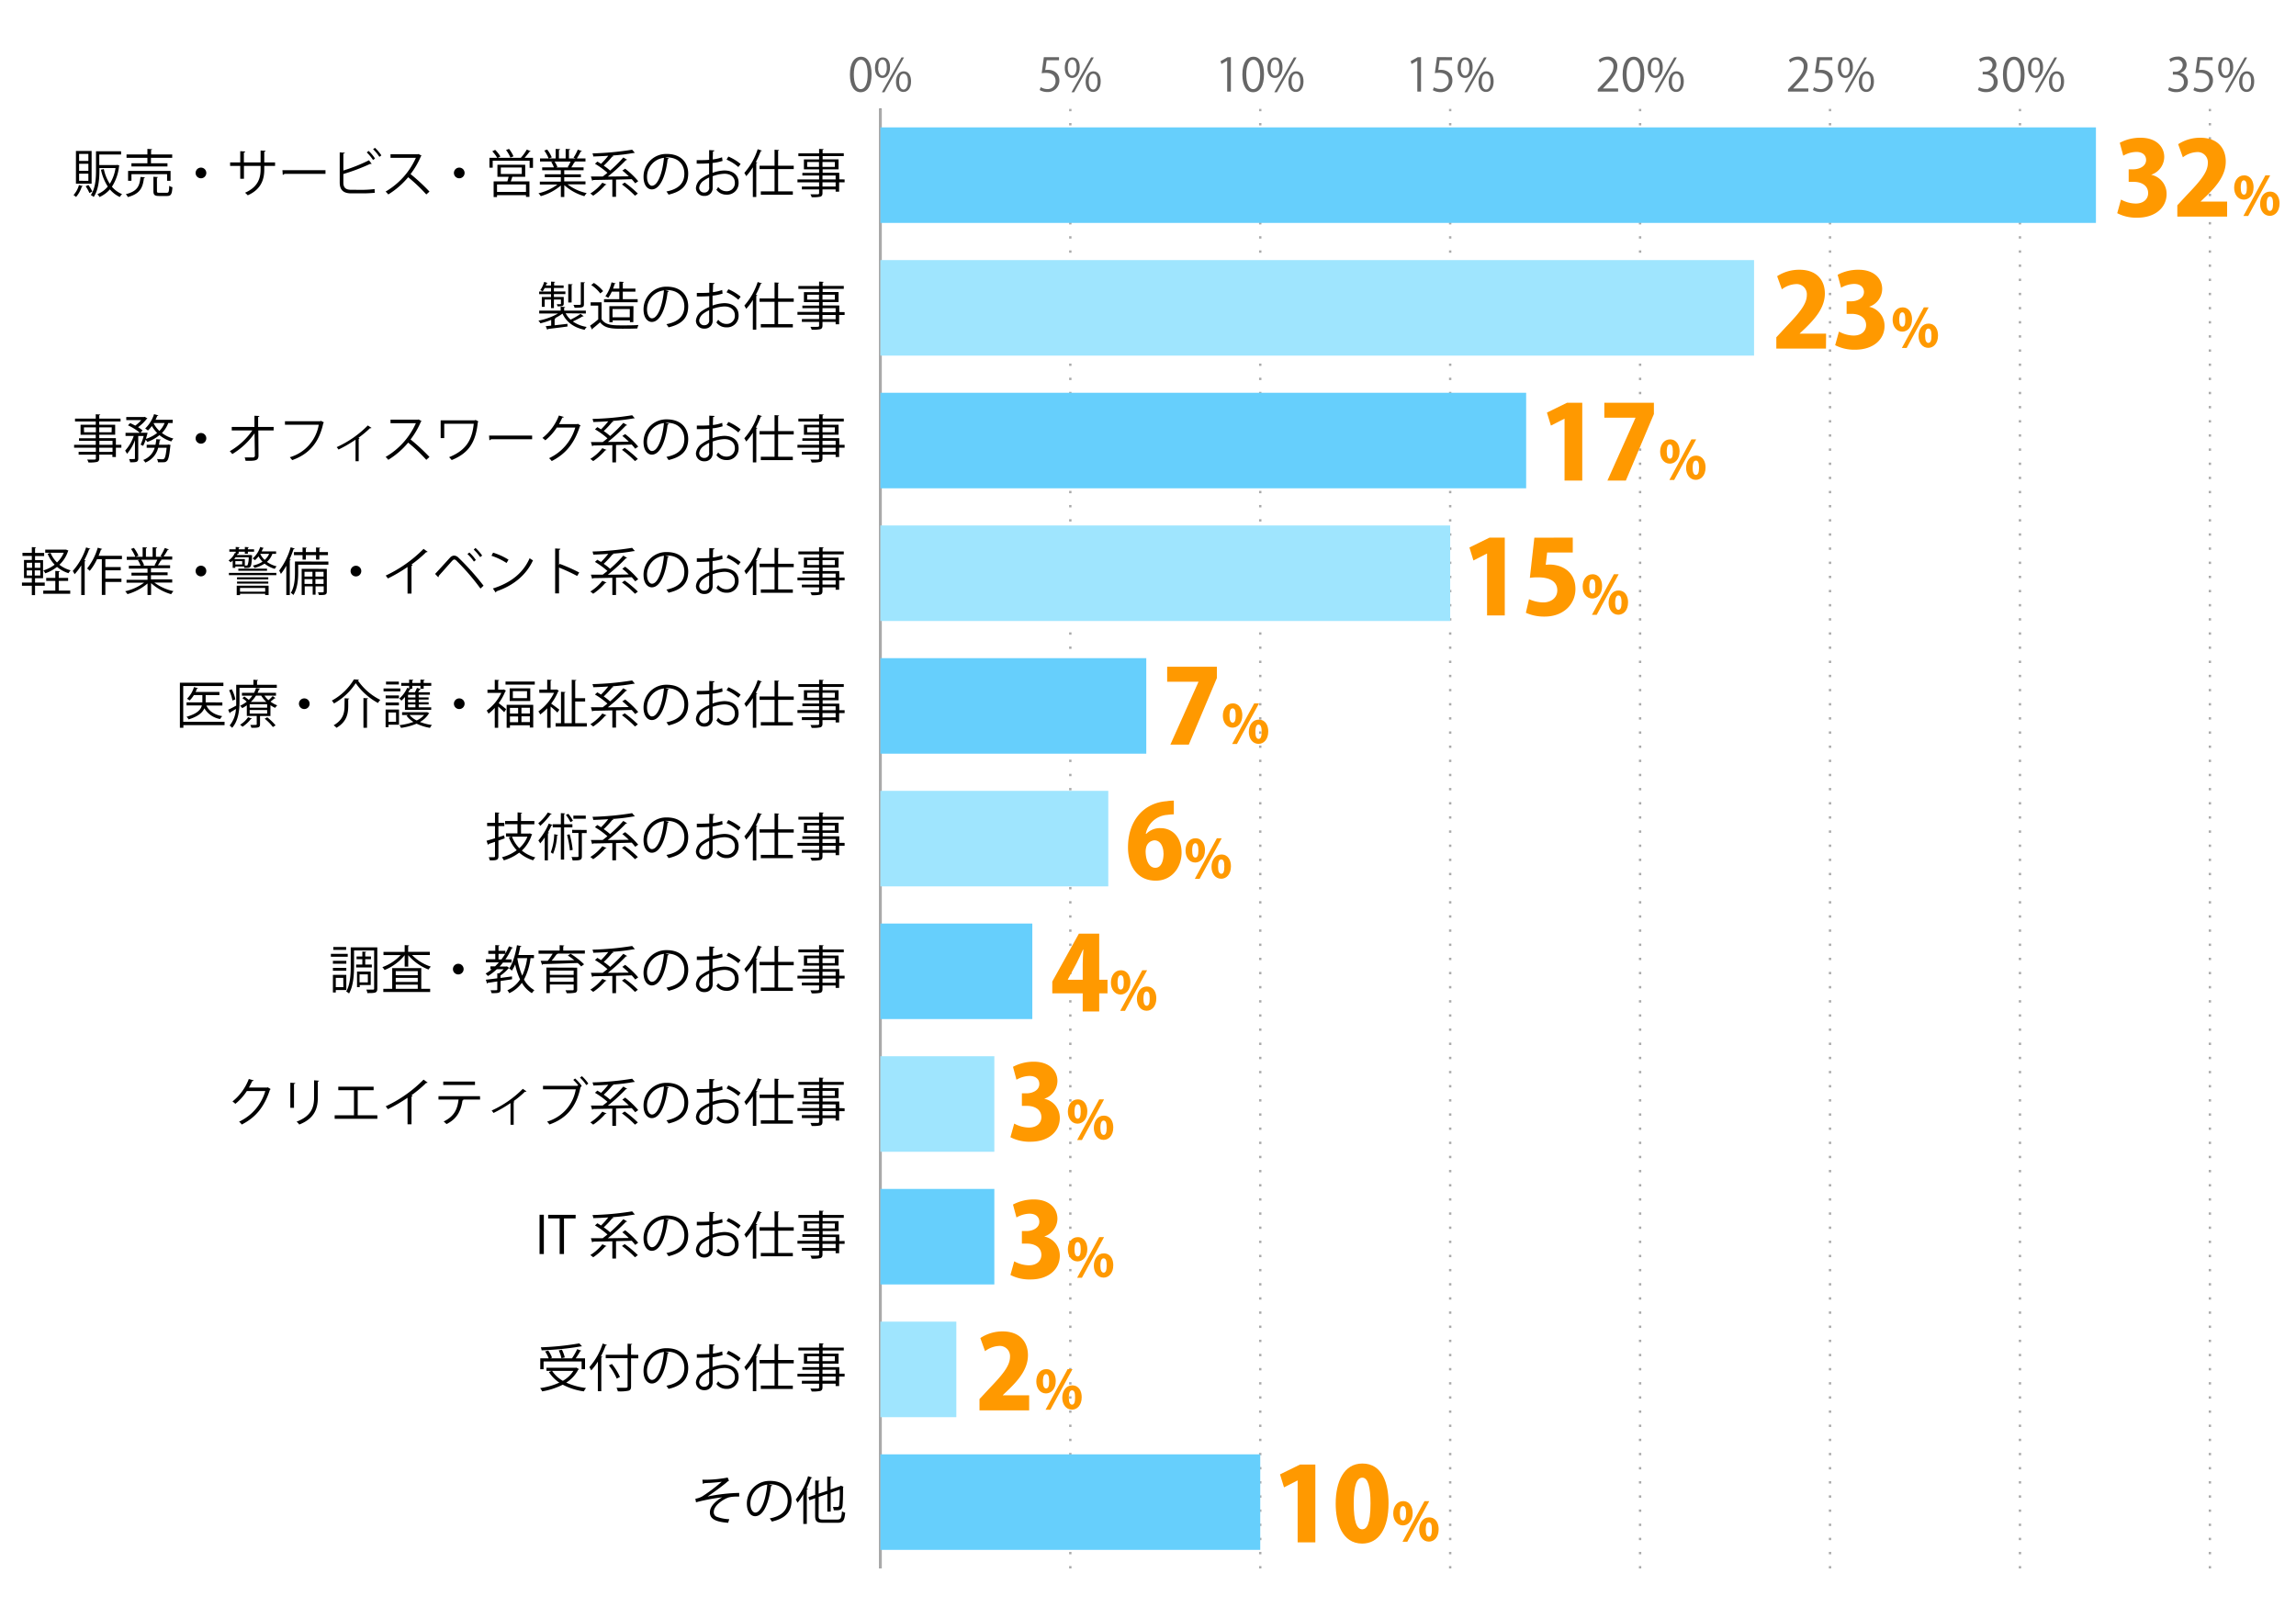 <svg xmlns="http://www.w3.org/2000/svg" viewBox="0 0 800 560"><defs><style>.cls-1{fill:#666;}.cls-2,.cls-3,.cls-4,.cls-8{fill:none;}.cls-2{stroke:#000;}.cls-2,.cls-3,.cls-4{stroke-miterlimit:10;}.cls-2,.cls-3{stroke-width:0.82px;}.cls-3,.cls-4{stroke:#aaa;}.cls-3{stroke-dasharray:0.82 4.11;}.cls-5{fill:#66cffc;}.cls-6{fill:#9fe5fe;}.cls-7{fill:#f90;}</style></defs><title>graph2</title><g id="レイヤー_2" data-name="レイヤー 2"><g id="グラフのコピー"><path class="cls-1" d="M296.14,26c0-4.2,1.63-6.23,3.87-6.23s3.67,2.15,3.67,6.07c0,4.16-1.46,6.3-3.85,6.3C297.66,32.11,296.14,30,296.14,26Zm6.19-.1c0-3-.72-5.06-2.4-5.06-1.43,0-2.43,1.91-2.43,5.06s.88,5.16,2.38,5.16C301.66,31,302.33,28.72,302.33,25.87Z"/><path class="cls-1" d="M310.12,23.47c0,2.5-1.23,3.7-2.66,3.7s-2.59-1.17-2.59-3.54S306.12,20,307.54,20C309.16,20,310.12,21.29,310.12,23.47Zm-4.16.16c0,1.46.53,2.71,1.54,2.71S309,25.07,309,23.55s-.4-2.74-1.53-2.74S306,22.25,306,23.63Zm2.21,8.52h-.91L314.11,20H315Zm9.27-3.78c0,2.48-1.24,3.68-2.66,3.68s-2.59-1.17-2.59-3.54,1.25-3.66,2.67-3.66C316.48,24.85,317.44,26.18,317.44,28.37Zm-4.16.08c0,1.52.52,2.75,1.53,2.75s1.54-1.25,1.54-2.78-.39-2.74-1.52-2.74S313.28,27.07,313.28,28.45Z"/><path class="cls-1" d="M369,19.93V21h-4.3l-.5,3.39a7.09,7.09,0,0,1,.93-.06c2.13,0,4,1.26,4,3.68a4,4,0,0,1-4.13,4.06,5.36,5.36,0,0,1-2.75-.7l.39-1a4.42,4.42,0,0,0,2.36.67,2.72,2.72,0,0,0,2.79-2.83c0-1.65-1.06-2.8-3.3-2.8a10.06,10.06,0,0,0-1.53.11l.75-5.59Z"/><path class="cls-1" d="M376.21,23.47c0,2.5-1.23,3.7-2.66,3.7S371,26,371,23.63,372.21,20,373.63,20C375.25,20,376.21,21.29,376.21,23.47Zm-4.16.16c0,1.46.52,2.71,1.53,2.71s1.54-1.27,1.54-2.79-.4-2.74-1.54-2.74S372.05,22.25,372.05,23.63Zm2.2,8.52h-.91L380.19,20h.92Zm9.27-3.78c0,2.48-1.23,3.68-2.65,3.68s-2.6-1.17-2.6-3.54,1.25-3.66,2.68-3.66C382.56,24.85,383.52,26.18,383.52,28.37Zm-4.16.08c0,1.52.53,2.75,1.54,2.75s1.53-1.25,1.53-2.78-.38-2.74-1.52-2.74S379.36,27.07,379.36,28.45Z"/><path class="cls-1" d="M427.59,31.92V21.18h0l-2,1.14-.32-1,2.48-1.4h1.13v12Z"/><path class="cls-1" d="M432.88,26c0-4.2,1.63-6.23,3.87-6.23s3.67,2.15,3.67,6.07c0,4.16-1.46,6.3-3.84,6.3C434.4,32.11,432.88,30,432.88,26Zm6.2-.1c0-3-.72-5.06-2.41-5.06-1.42,0-2.43,1.91-2.43,5.06s.88,5.16,2.39,5.16C438.4,31,439.08,28.72,439.08,25.87Z"/><path class="cls-1" d="M446.87,23.47c0,2.5-1.23,3.7-2.66,3.7s-2.59-1.17-2.59-3.54S442.87,20,444.29,20C445.91,20,446.87,21.29,446.87,23.47Zm-4.16.16c0,1.46.52,2.71,1.53,2.71s1.54-1.27,1.54-2.79-.4-2.74-1.54-2.74S442.71,22.25,442.71,23.63Zm2.21,8.52H444L450.85,20h.92Zm9.26-3.78c0,2.48-1.23,3.68-2.65,3.68s-2.6-1.17-2.6-3.54,1.25-3.66,2.68-3.66C453.22,24.85,454.18,26.18,454.18,28.37Zm-4.16.08c0,1.52.53,2.75,1.54,2.75s1.53-1.25,1.53-2.78-.38-2.74-1.52-2.74S450,27.07,450,28.45Z"/><path class="cls-1" d="M493.84,31.92V21.18h0l-2,1.14-.32-1,2.48-1.4h1.13v12Z"/><path class="cls-1" d="M505.94,19.93V21h-4.31l-.5,3.39a7.22,7.22,0,0,1,.93-.06c2.13,0,4,1.26,4,3.68A4,4,0,0,1,502,32.11a5.37,5.37,0,0,1-2.76-.7l.39-1A4.43,4.43,0,0,0,502,31a2.71,2.71,0,0,0,2.78-2.83c0-1.65-1.06-2.8-3.3-2.8a10.06,10.06,0,0,0-1.53.11l.75-5.59Z"/><path class="cls-1" d="M513.12,23.47c0,2.5-1.23,3.7-2.66,3.7s-2.59-1.17-2.59-3.54S509.12,20,510.54,20C512.16,20,513.12,21.29,513.12,23.47Zm-4.16.16c0,1.46.53,2.71,1.53,2.71S512,25.07,512,23.55s-.4-2.74-1.54-2.74S509,22.25,509,23.63Zm2.21,8.52h-.92L517.1,20H518Zm9.26-3.78c0,2.48-1.23,3.68-2.65,3.68s-2.6-1.17-2.6-3.54,1.25-3.66,2.68-3.66C519.47,24.85,520.43,26.18,520.43,28.37Zm-4.16.08c0,1.52.53,2.75,1.54,2.75s1.54-1.25,1.54-2.78-.39-2.74-1.52-2.74S516.27,27.07,516.27,28.45Z"/><path class="cls-1" d="M563.8,31.92h-7.09v-.81l1.17-1.24c2.85-2.88,4.29-4.62,4.29-6.58a2.16,2.16,0,0,0-2.29-2.46,4,4,0,0,0-2.4,1l-.45-.93a4.74,4.74,0,0,1,3.11-1.16,3.19,3.19,0,0,1,3.38,3.4c0,2.26-1.59,4.18-4.07,6.68l-.94,1v0h5.29Z"/><path class="cls-1" d="M565.38,26c0-4.2,1.64-6.23,3.88-6.23s3.66,2.15,3.66,6.07c0,4.16-1.45,6.3-3.84,6.3C566.91,32.11,565.38,30,565.38,26Zm6.2-.1c0-3-.72-5.06-2.4-5.06-1.43,0-2.43,1.91-2.43,5.06s.87,5.16,2.38,5.16C570.91,31,571.58,28.72,571.58,25.87Z"/><path class="cls-1" d="M579.37,23.47c0,2.5-1.23,3.7-2.66,3.7s-2.59-1.17-2.59-3.54S575.37,20,576.79,20C578.41,20,579.37,21.29,579.37,23.47Zm-4.16.16c0,1.46.53,2.71,1.54,2.71s1.53-1.27,1.53-2.79-.4-2.74-1.53-2.74S575.21,22.25,575.21,23.63Zm2.21,8.52h-.91L583.36,20h.91Zm9.27-3.78c0,2.48-1.24,3.68-2.66,3.68s-2.59-1.17-2.59-3.54,1.24-3.66,2.67-3.66C585.73,24.85,586.69,26.18,586.69,28.37Zm-4.17.08c0,1.52.53,2.75,1.54,2.75s1.54-1.25,1.54-2.78-.39-2.74-1.52-2.74S582.52,27.07,582.52,28.45Z"/><path class="cls-1" d="M630.06,31.92H623v-.81l1.17-1.24c2.85-2.88,4.29-4.62,4.29-6.58a2.16,2.16,0,0,0-2.29-2.46,4,4,0,0,0-2.4,1l-.44-.93a4.69,4.69,0,0,1,3.1-1.16,3.19,3.19,0,0,1,3.38,3.4c0,2.26-1.59,4.18-4.07,6.68l-.94,1v0h5.3Z"/><path class="cls-1" d="M638.44,19.93V21h-4.31l-.49,3.39a7,7,0,0,1,.93-.06c2.13,0,4,1.26,4,3.68a4,4,0,0,1-4.13,4.06,5.33,5.33,0,0,1-2.75-.7l.38-1a4.49,4.49,0,0,0,2.37.67,2.73,2.73,0,0,0,2.79-2.83c0-1.65-1.06-2.8-3.3-2.8a10.21,10.21,0,0,0-1.54.11l.75-5.59Z"/><path class="cls-1" d="M645.62,23.47c0,2.5-1.23,3.7-2.65,3.7s-2.6-1.17-2.6-3.54S641.62,20,643.05,20C644.66,20,645.62,21.29,645.62,23.47Zm-4.16.16c0,1.46.53,2.71,1.54,2.71s1.54-1.27,1.54-2.79-.41-2.74-1.54-2.74S641.46,22.25,641.46,23.63Zm2.21,8.52h-.91L649.61,20h.91Zm9.27-3.78c0,2.48-1.23,3.68-2.66,3.68s-2.59-1.17-2.59-3.54,1.25-3.66,2.67-3.66C652,24.85,652.94,26.18,652.94,28.37Zm-4.16.08c0,1.52.53,2.75,1.53,2.75s1.54-1.25,1.54-2.78-.38-2.74-1.52-2.74S648.78,27.07,648.78,28.45Z"/><path class="cls-1" d="M693.46,25.44a3.07,3.07,0,0,1,2.61,3.1c0,1.91-1.38,3.57-4.07,3.57a5.32,5.32,0,0,1-2.83-.76l.4-1A4.75,4.75,0,0,0,692,31a2.43,2.43,0,0,0,2.67-2.51c0-1.76-1.49-2.56-3.06-2.56h-.78V25h.78a2.47,2.47,0,0,0,2.65-2.23,1.86,1.86,0,0,0-2.07-1.94,4,4,0,0,0-2.19.79l-.4-1a5,5,0,0,1,2.85-.89,2.83,2.83,0,0,1,3.17,2.83,3,3,0,0,1-2.18,2.83Z"/><path class="cls-1" d="M697.89,26c0-4.2,1.63-6.23,3.87-6.23s3.67,2.15,3.67,6.07c0,4.16-1.46,6.3-3.84,6.3C699.41,32.11,697.89,30,697.89,26Zm6.19-.1c0-3-.72-5.06-2.4-5.06-1.42,0-2.43,1.91-2.43,5.06s.88,5.16,2.38,5.16C703.41,31,704.08,28.72,704.08,25.87Z"/><path class="cls-1" d="M711.88,23.47c0,2.5-1.24,3.7-2.66,3.7s-2.59-1.17-2.59-3.54S707.87,20,709.3,20C710.92,20,711.88,21.29,711.88,23.47Zm-4.17.16c0,1.46.53,2.71,1.54,2.71s1.54-1.27,1.54-2.79-.4-2.74-1.54-2.74S707.71,22.25,707.71,23.63Zm2.21,8.52H709L715.86,20h.91Zm9.27-3.78c0,2.48-1.23,3.68-2.66,3.68s-2.59-1.17-2.59-3.54,1.25-3.66,2.67-3.66C718.23,24.85,719.19,26.18,719.19,28.37Zm-4.16.08c0,1.52.53,2.75,1.54,2.75s1.53-1.25,1.53-2.78-.38-2.74-1.52-2.74S715,27.07,715,28.45Z"/><path class="cls-1" d="M759.71,25.44a3.07,3.07,0,0,1,2.61,3.1c0,1.91-1.38,3.57-4.07,3.57a5.35,5.35,0,0,1-2.83-.76l.4-1a4.75,4.75,0,0,0,2.45.72,2.43,2.43,0,0,0,2.67-2.51c0-1.76-1.48-2.56-3.05-2.56h-.79V25h.79a2.46,2.46,0,0,0,2.64-2.23,1.86,1.86,0,0,0-2.07-1.94,4,4,0,0,0-2.19.79l-.4-1a5,5,0,0,1,2.85-.89,2.83,2.83,0,0,1,3.17,2.83,3,3,0,0,1-2.18,2.83Z"/><path class="cls-1" d="M770.94,19.93V21h-4.3l-.5,3.39a7.09,7.09,0,0,1,.93-.06c2.13,0,4,1.26,4,3.68A4,4,0,0,1,767,32.11a5.36,5.36,0,0,1-2.75-.7l.39-1A4.42,4.42,0,0,0,767,31a2.72,2.72,0,0,0,2.79-2.83c0-1.65-1.06-2.8-3.3-2.8a10.06,10.06,0,0,0-1.53.11l.75-5.59Z"/><path class="cls-1" d="M778.13,23.47c0,2.5-1.23,3.7-2.66,3.7s-2.59-1.17-2.59-3.54S774.13,20,775.55,20C777.17,20,778.13,21.29,778.13,23.47Zm-4.16.16c0,1.46.52,2.71,1.53,2.71S777,25.07,777,23.55s-.4-2.74-1.54-2.74S774,22.25,774,23.63Zm2.2,8.52h-.91L782.11,20H783Zm9.27-3.78c0,2.48-1.23,3.68-2.65,3.68s-2.6-1.17-2.6-3.54,1.25-3.66,2.68-3.66C784.48,24.85,785.44,26.18,785.44,28.37Zm-4.16.08c0,1.52.53,2.75,1.54,2.75s1.53-1.25,1.53-2.78-.38-2.74-1.52-2.74S781.28,27.07,781.28,28.45Z"/><line class="cls-2" x1="306.75" y1="546.56" x2="306.75" y2="37.92"/><line class="cls-3" x1="372.93" y1="546.56" x2="372.93" y2="37.92"/><line class="cls-3" x1="439.11" y1="546.56" x2="439.11" y2="37.92"/><line class="cls-3" x1="505.29" y1="546.56" x2="505.29" y2="37.92"/><line class="cls-3" x1="571.46" y1="546.56" x2="571.46" y2="37.92"/><line class="cls-3" x1="637.64" y1="546.56" x2="637.64" y2="37.92"/><line class="cls-3" x1="703.82" y1="546.56" x2="703.82" y2="37.92"/><line class="cls-3" x1="770" y1="546.56" x2="770" y2="37.92"/><line class="cls-4" x1="306.75" y1="546.56" x2="306.75" y2="37.92"/><rect class="cls-5" x="306.75" y="44.39" width="423.54" height="33.29"/><rect class="cls-6" x="306.75" y="90.63" width="304.42" height="33.29"/><rect class="cls-5" x="306.75" y="136.87" width="225.01" height="33.29"/><rect class="cls-6" x="306.75" y="183.11" width="198.54" height="33.29"/><rect class="cls-5" x="306.75" y="229.35" width="92.65" height="33.29"/><rect class="cls-6" x="306.75" y="275.59" width="79.41" height="33.29"/><rect class="cls-5" x="306.75" y="321.83" width="52.94" height="33.29"/><rect class="cls-6" x="306.75" y="368.07" width="39.71" height="33.29"/><rect class="cls-5" x="306.75" y="414.31" width="39.71" height="33.29"/><rect class="cls-6" x="306.75" y="460.56" width="26.47" height="33.29"/><rect class="cls-5" x="306.75" y="506.8" width="132.36" height="33.29"/><path d="M244.73,515.65a42.31,42.31,0,0,0,8.81-.76L254,516a2.86,2.86,0,0,0-.85.61c-1.82,1.51-4.44,3.4-6.59,4.88a61.41,61.41,0,0,1,11-1.25v1.28h-.81a11.64,11.64,0,0,0-2.76.27c-1.55.43-5.29,2.64-5.29,5.11a1.65,1.65,0,0,0,.93,1.62,13.6,13.6,0,0,0,4.47.88l-.4,1.26c-4.35-.34-6.35-1.35-6.35-3.65s2.52-4.29,4.28-5.22a62.52,62.52,0,0,0-9.11,1.72l-.23-1.22a7.83,7.83,0,0,0,2.36-.81,57.87,57.87,0,0,0,6.82-5.13c-1.12.18-3.37.36-4.39.41-.53,0-1.25.06-1.71.09a.74.74,0,0,1-.47.22Z"/><path d="M269.07,517.59a.47.47,0,0,1-.45.29c-.65,5.6-2.52,10.48-5.51,10.48-1.51,0-2.88-1.51-2.88-4.36a7.9,7.9,0,0,1,8.1-7.94c5.21,0,7.46,3.3,7.46,6.81,0,4.28-2.49,6.35-6.85,7.36a7,7,0,0,0-.75-1.1c4.14-.79,6.26-2.81,6.26-6.21,0-3-1.9-5.67-6.12-5.67a4.56,4.56,0,0,0-.54,0Zm-1.73-.23a6.63,6.63,0,0,0-5.89,6.61c0,1.92.83,3.13,1.7,3.13C265.33,527.1,266.89,522.29,267.34,517.36Z"/><path d="M279.9,520.73a21.24,21.24,0,0,1-2,2.95,9.1,9.1,0,0,0-.63-1.14,24.38,24.38,0,0,0,4.29-8.12l1.42.47c0,.13-.18.2-.4.18a31.8,31.8,0,0,1-1.51,3.57l.41.12c0,.11-.12.2-.36.24v12.06H279.9Zm5.32,7.49c0,1.06.25,1.31,1.6,1.31h4.95c1.22,0,1.42-.58,1.6-2.88a3.61,3.61,0,0,0,1.12.49c-.24,2.64-.65,3.51-2.68,3.51h-5c-2.14,0-2.79-.49-2.79-2.45v-6.09l-2,.7-.38-1.06,2.4-.83v-5l1.53.1c0,.13-.11.2-.34.24v4.25l3-1v-5l1.51.11c0,.12-.13.2-.34.23v4.2l3.27-1.12a1.86,1.86,0,0,1,.25-.22l1,.38c0,.06-.11.13-.18.18,0,3.26-.08,6-.22,6.68-.2,1.24-.94,1.41-3,1.33a3.57,3.57,0,0,0-.31-1.13c.58,0,1.33,0,1.57,0s.52-.08.63-.54a44.28,44.28,0,0,0,.18-5.51l-3.15,1.09v6.58h-1.17v-6.18l-3,1.05Z"/><path d="M200.83,476.57l.9.53c0,.09-.14.14-.25.18a11.67,11.67,0,0,1-4.18,4.53,23.71,23.71,0,0,0,6.9,1.88,5.51,5.51,0,0,0-.77,1.17,22.27,22.27,0,0,1-7.35-2.33,25,25,0,0,1-7.17,2.33,4.56,4.56,0,0,0-.72-1.14,24.15,24.15,0,0,0,6.7-1.91,12.37,12.37,0,0,1-3.64-3.71l1-.39h-1.84v-1.08H200.6Zm-11.43-2.14v2.72h-1.15v-3.8h2.93a11.65,11.65,0,0,0-1.24-2.39l1.08-.33a11.1,11.1,0,0,1,1.33,2.49l-.68.23h7.63a25.29,25.29,0,0,0,1.82-3.2l1.44.54c-.05.1-.2.14-.38.14a24.15,24.15,0,0,1-1.6,2.52h3.26v3.8h-1.19v-2.72Zm13.38-5.29a.39.39,0,0,1-.2.05.74.74,0,0,1-.18,0,103,103,0,0,1-13.68,1.36,4.31,4.31,0,0,0-.29-1.05,95.84,95.84,0,0,0,13.43-1.37Zm-10.41,8.57a10.85,10.85,0,0,0,3.75,3.47,10.38,10.38,0,0,0,3.67-3.47Zm3.42-7.37a12.24,12.24,0,0,1,1,2.69l-1.17.3a11.65,11.65,0,0,0-.94-2.75Z"/><path d="M208.32,474.47a19.66,19.66,0,0,1-2.32,3.08,12.86,12.86,0,0,0-.65-1.14A22.8,22.8,0,0,0,210,468.2l1.48.49a.43.43,0,0,1-.42.18,32.25,32.25,0,0,1-1.71,3.8l.51.14c0,.13-.13.2-.35.23V484.8h-1.2Zm14.08-2.33v1.21h-2.52v9.74c0,1-.27,1.33-.9,1.53a13.71,13.71,0,0,1-3.69.22,6.71,6.71,0,0,0-.47-1.23c.75,0,1.47,0,2.07,0,1.67,0,1.78,0,1.78-.56v-9.74h-7.62v-1.21h7.62v-3.85l1.57.09c0,.13-.11.22-.36.25v3.51Zm-9.2,3.17a19.62,19.62,0,0,1,2.81,4.52l-1.12.58a19.92,19.92,0,0,0-2.74-4.59Z"/><path d="M233.07,471.35a.47.47,0,0,1-.45.29c-.65,5.6-2.52,10.48-5.51,10.48-1.51,0-2.88-1.51-2.88-4.36a7.9,7.9,0,0,1,8.1-7.94c5.21,0,7.46,3.3,7.46,6.81,0,4.28-2.49,6.35-6.85,7.36a7,7,0,0,0-.75-1.1c4.14-.79,6.26-2.81,6.26-6.21,0-3-1.9-5.67-6.12-5.67a4.56,4.56,0,0,0-.54,0Zm-1.73-.23a6.63,6.63,0,0,0-5.89,6.61c0,1.92.83,3.13,1.7,3.13C229.33,480.86,230.89,476.05,231.34,471.12Z"/><path d="M251.77,472.23a17.07,17.07,0,0,1-3.49.72c0,1.14,0,2.4,0,3.44a13.77,13.77,0,0,1,4.07-.83c3.06,0,5,1.66,5,4.2a4,4,0,0,1-4.23,4.23,4.19,4.19,0,0,1-3.51-1.73,10.28,10.28,0,0,0,.65-.93,3.45,3.45,0,0,0,2.88,1.47,2.8,2.8,0,0,0,2.91-3c0-1.75-1.27-3.11-3.69-3.1a13.2,13.2,0,0,0-4.05.87c0,1.33,0,3.47,0,4a2.7,2.7,0,0,1-2.83,2.86,2.8,2.8,0,0,1-3-2.77,4.65,4.65,0,0,1,2.25-3.46,13.28,13.28,0,0,1,2.39-1.3V473a41.56,41.56,0,0,1-4.32.13l0-1.22c1.59,0,3,0,4.34-.11v-3.37l1.82.11c0,.21-.2.34-.5.38,0,.7-.06,1.76-.07,2.77a13.52,13.52,0,0,0,3.24-.76Zm-4.68,9.2c0-.46,0-1.94,0-3.42a12.4,12.4,0,0,0-1.83,1.07,3.54,3.54,0,0,0-1.64,2.46,1.66,1.66,0,0,0,1.83,1.71,1.63,1.63,0,0,0,1.66-1.8Zm10.17-7.05a14.63,14.63,0,0,0-4.1-2.6l.63-1.06a17.11,17.11,0,0,1,4.27,2.59Z"/><path d="M262.32,474.47a19.66,19.66,0,0,1-2.32,3.08,10.77,10.77,0,0,0-.65-1.14A22.8,22.8,0,0,0,264,468.2l1.48.49a.43.43,0,0,1-.42.18,32.25,32.25,0,0,1-1.71,3.8l.51.14c0,.13-.13.2-.35.23V484.8h-1.2Zm14.24.63h-5.44v7.76h5.13V484H265.09v-1.17h4.79V475.1h-5.22v-1.19h5.22v-5.57l1.58.11c0,.13-.1.22-.34.24v5.22h5.44Z"/><path d="M294.29,478.7v1h-1.91V483h-1.22v-.83h-4.58v1.22c0,.81-.23,1.14-.77,1.32a12.37,12.37,0,0,1-3,.18,4.27,4.27,0,0,0-.44-1c.67,0,1.34,0,1.82,0,1.1,0,1.21,0,1.21-.47v-1.24h-6v-1h6v-1.47h-7.54v-1h7.54v-1.37h-5.83v-.92h5.83V475.2h-5.29v-3.47h5.29V470.6h-7.22v-1h7.22v-1.51l1.57.09c0,.14-.11.23-.35.25v1.17H294v1h-7.37v1.13h5.55v3.47h-5.55v1.21h5.8v2.29Zm-13.05-4.38h4.12v-1.71h-4.12Zm9.65-1.71h-4.31v1.71h4.31Zm-4.31,4.72v1.37h4.58v-1.37Zm4.58,3.83v-1.47h-4.58v1.47Z"/><path d="M188,423.31h1.49V437H188Z"/><path d="M200.56,424.59h-4.05V437H195V424.59h-4v-1.26h9.58Z"/><path d="M211.33,434.22c-.06.11-.2.16-.4.13a20.94,20.94,0,0,1-4.25,3.78,8.12,8.12,0,0,0-1-.78,15.87,15.87,0,0,0,4.19-3.74Zm6.5-5.51a29.48,29.48,0,0,1,4.55,4.36l-1.06.74a16,16,0,0,0-1.21-1.44c-1.82.05-3.69.11-5.47.14v6.05h-1.28v-6c-2.57.05-4.93.1-6.72.12a.36.36,0,0,1-.3.26l-.45-1.46c1.15,0,2.55,0,4.12,0,.52-.4,1.08-.83,1.64-1.3a27.15,27.15,0,0,0-4.34-3.15l.83-.75c.41.23.84.5,1.29.77a28.09,28.09,0,0,0,2.51-2.81c-1.77.13-3.53.2-5.21.25a5.53,5.53,0,0,0-.28-1.08,99.83,99.83,0,0,0,13.81-1.28l.93,1.08a.2.2,0,0,1-.16.06.93.93,0,0,1-.22,0,66.52,66.52,0,0,1-7.41.9l.36.2a.39.39,0,0,1-.4.13,34,34,0,0,1-3,3.2,19.59,19.59,0,0,1,2.22,1.73,49.91,49.91,0,0,0,4.61-4.57l1.31.77c-.07.11-.21.15-.41.15a62.24,62.24,0,0,1-6.3,5.72l7.3-.09a24.27,24.27,0,0,0-2.25-2Zm-.17,4.83a38.17,38.17,0,0,1,4.59,3.83l-1,.76a36.51,36.51,0,0,0-4.54-3.93Z"/><path d="M233.07,425.11a.47.47,0,0,1-.45.29c-.65,5.6-2.52,10.48-5.51,10.48-1.51,0-2.88-1.51-2.88-4.36a7.9,7.9,0,0,1,8.1-7.94c5.21,0,7.46,3.3,7.46,6.81,0,4.28-2.49,6.35-6.85,7.36a7,7,0,0,0-.75-1.1c4.14-.79,6.26-2.81,6.26-6.21,0-3-1.9-5.67-6.12-5.67l-.54,0Zm-1.73-.23a6.63,6.63,0,0,0-5.89,6.6c0,1.93.83,3.14,1.7,3.14C229.33,434.62,230.89,429.81,231.34,424.88Z"/><path d="M251.77,426a17.07,17.07,0,0,1-3.49.72c0,1.14,0,2.4,0,3.44a13.77,13.77,0,0,1,4.07-.83c3.06,0,5,1.66,5,4.2a4,4,0,0,1-4.23,4.23,4.19,4.19,0,0,1-3.51-1.73,10.28,10.28,0,0,0,.65-.93,3.45,3.45,0,0,0,2.88,1.47,2.8,2.8,0,0,0,2.91-3c0-1.75-1.27-3.12-3.69-3.1a12.91,12.91,0,0,0-4.05.87c0,1.33,0,3.47,0,4a2.7,2.7,0,0,1-2.83,2.86,2.8,2.8,0,0,1-3-2.77,4.65,4.65,0,0,1,2.25-3.46,13.28,13.28,0,0,1,2.39-1.3v-3.8a41.56,41.56,0,0,1-4.32.13l0-1.22c1.59,0,3,0,4.34-.11v-3.37l1.82.11c0,.21-.2.34-.5.38,0,.7-.06,1.76-.07,2.77a14,14,0,0,0,3.24-.76Zm-4.68,9.2c0-.46,0-1.94,0-3.42a13.32,13.32,0,0,0-1.83,1.06,3.57,3.57,0,0,0-1.64,2.47,1.66,1.66,0,0,0,1.83,1.71,1.63,1.63,0,0,0,1.66-1.8Zm10.17-7.05a14.63,14.63,0,0,0-4.1-2.6l.63-1.06a17.11,17.11,0,0,1,4.27,2.59Z"/><path d="M262.32,428.23A19.1,19.1,0,0,1,260,431.3a11.73,11.73,0,0,0-.65-1.13A22.8,22.8,0,0,0,264,422l1.48.49a.43.43,0,0,1-.42.18,32.25,32.25,0,0,1-1.71,3.8l.51.14c0,.13-.13.2-.35.23v11.76h-1.2Zm14.24.63h-5.44v7.76h5.13v1.17H265.09v-1.17h4.79v-7.76h-5.22v-1.19h5.22V422.1l1.58.11c0,.13-.1.22-.34.24v5.22h5.44Z"/><path d="M294.29,432.46v1h-1.91v3.26h-1.22v-.83h-4.58v1.22c0,.81-.23,1.14-.77,1.32a12.37,12.37,0,0,1-3,.18,4.27,4.27,0,0,0-.44-1.05c.67,0,1.34,0,1.82,0,1.1,0,1.21,0,1.21-.47v-1.24h-6v-1h6v-1.47h-7.54v-1h7.54v-1.37h-5.83v-.92h5.83V429h-5.29v-3.47h5.29v-1.14h-7.22v-1h7.22v-1.51l1.57.09c0,.14-.11.23-.35.25v1.17H294v1h-7.37v1.14h5.55V429h-5.55v1.21h5.8v2.29Zm-13.05-4.38h4.12v-1.71h-4.12Zm9.65-1.71h-4.31v1.71h4.31Zm-4.31,4.72v1.37h4.58v-1.37Zm4.58,3.83v-1.47h-4.58v1.47Z"/><path d="M94.31,379.52a1.09,1.09,0,0,1-.27.25c-1.89,5.83-4.84,9.58-9.81,12.1a4.71,4.71,0,0,0-.92-1,16.94,16.94,0,0,0,9.13-10.66H86a18.62,18.62,0,0,1-4,4.45,7.45,7.45,0,0,0-1-.83A18.25,18.25,0,0,0,86.69,376l1.71.49c-.07.18-.28.24-.52.24-.36.79-.74,1.54-1.15,2.26h6.34l.21-.1Z"/><path d="M101.16,386.05V377.3l1.72.11c0,.16-.15.29-.44.33v8.31Zm10-9.45c0,.18-.14.27-.43.31v5.72c0,3.78-1.3,7.24-6.46,9.24a5,5,0,0,0-.94-1c5-1.86,6.1-4.94,6.1-8.27v-6.14Z"/><path d="M117.87,378.69h12.31v1.22h-5.54v8.74h6.84v1.22H116.61v-1.22h6.73v-8.74h-5.47Z"/><path d="M149,377.25a.4.4,0,0,1-.34.14h-.18a44.28,44.28,0,0,1-5.14,4.3,3.88,3.88,0,0,1,.44.2.49.49,0,0,1-.4.23v9.67H142v-9.26a51.72,51.72,0,0,1-6.86,4,6.51,6.51,0,0,0-.76-1,45.63,45.63,0,0,0,13.2-9.31Z"/><path d="M167.28,383.17H161.2l.3.09c0,.11-.16.2-.36.22-.48,3.35-1.71,6.34-5.56,8.23a9.46,9.46,0,0,0-1-.9c3.74-1.8,4.79-4.32,5.2-7.64h-7V382h14.47Zm-1.78-5.07H154.44v-1.21H165.5Z"/><path d="M183.45,380.31a.39.39,0,0,1-.31.13,1.09,1.09,0,0,1-.25,0,33.23,33.23,0,0,1-4,3.33l.39.16a.43.43,0,0,1-.3.2v7.82h-1.1V384.4a47.22,47.22,0,0,1-5.93,3.44,5.56,5.56,0,0,0-.64-.85,35.93,35.93,0,0,0,10.85-7.56Z"/><path d="M201.5,378.24a16.41,16.41,0,0,0-1.75-1.91l.63-.5a14.19,14.19,0,0,1,2.31,2.59l-.34.25.14.07a.42.42,0,0,1-.25.2c-1.39,6.79-4.9,10.84-10.79,12.91a7.15,7.15,0,0,0-.83-1,14.13,14.13,0,0,0,10-11.24H189.2v-1.22h11.94l.23-.16Zm2.77-.11a12.66,12.66,0,0,0-2.19-2.59l.66-.52a12.86,12.86,0,0,1,2.25,2.59Z"/><path d="M211.33,388c-.06.11-.2.16-.4.13a20.94,20.94,0,0,1-4.25,3.78,8.12,8.12,0,0,0-1-.78,15.87,15.87,0,0,0,4.19-3.74Zm6.5-5.51a29.48,29.48,0,0,1,4.55,4.36l-1.06.74a16,16,0,0,0-1.21-1.44l-5.47.14v6.05h-1.28v-6c-2.57.05-4.93.1-6.72.12a.34.34,0,0,1-.3.25l-.45-1.45c1.15,0,2.55,0,4.12,0,.52-.4,1.08-.83,1.64-1.3a27.15,27.15,0,0,0-4.34-3.15l.83-.76,1.29.78a28.09,28.09,0,0,0,2.51-2.81c-1.77.13-3.53.2-5.21.25a5.53,5.53,0,0,0-.28-1.08,99.83,99.83,0,0,0,13.81-1.28l.93,1.08a.2.2,0,0,1-.16.06.93.93,0,0,1-.22,0,66.52,66.52,0,0,1-7.41.9l.36.2a.39.39,0,0,1-.4.13,34,34,0,0,1-3,3.2,19.59,19.59,0,0,1,2.22,1.73,49.91,49.91,0,0,0,4.61-4.57l1.31.77c-.07.11-.21.14-.41.14a61.13,61.13,0,0,1-6.3,5.73l7.3-.09a24.27,24.27,0,0,0-2.25-2Zm-.17,4.83a38.17,38.17,0,0,1,4.59,3.83l-1,.76a36.51,36.51,0,0,0-4.54-3.93Z"/><path d="M233.07,378.87a.47.47,0,0,1-.45.29c-.65,5.6-2.52,10.48-5.51,10.48-1.51,0-2.88-1.52-2.88-4.36a7.9,7.9,0,0,1,8.1-7.94c5.21,0,7.46,3.29,7.46,6.81,0,4.28-2.49,6.35-6.85,7.36a7,7,0,0,0-.75-1.1c4.14-.79,6.26-2.81,6.26-6.21,0-3-1.9-5.67-6.12-5.67l-.54,0Zm-1.73-.23a6.63,6.63,0,0,0-5.89,6.6c0,1.93.83,3.14,1.7,3.14C229.33,388.38,230.89,383.57,231.34,378.64Z"/><path d="M251.77,379.75a17.07,17.07,0,0,1-3.49.72c0,1.14,0,2.4,0,3.44a13.77,13.77,0,0,1,4.07-.83c3.06,0,5,1.66,5,4.2a4,4,0,0,1-4.23,4.23,4.19,4.19,0,0,1-3.51-1.73,10.28,10.28,0,0,0,.65-.93,3.45,3.45,0,0,0,2.88,1.47,2.8,2.8,0,0,0,2.91-3c0-1.75-1.27-3.12-3.69-3.1a12.91,12.91,0,0,0-4.05.87c0,1.33,0,3.47,0,4a2.7,2.7,0,0,1-2.83,2.87,2.8,2.8,0,0,1-3-2.77,4.65,4.65,0,0,1,2.25-3.46,13.28,13.28,0,0,1,2.39-1.3v-3.8a41.56,41.56,0,0,1-4.32.13l0-1.23c1.59,0,3,0,4.34-.1V376l1.82.11c0,.21-.2.34-.5.38,0,.7-.06,1.76-.07,2.77a14,14,0,0,0,3.24-.76Zm-4.68,9.2c0-.47,0-1.94,0-3.42a13.32,13.32,0,0,0-1.83,1.06,3.57,3.57,0,0,0-1.64,2.47,1.66,1.66,0,0,0,1.83,1.71,1.63,1.63,0,0,0,1.66-1.8Zm10.17-7.05a14.63,14.63,0,0,0-4.1-2.6l.63-1.06a17.11,17.11,0,0,1,4.27,2.59Z"/><path d="M262.32,382a18.76,18.76,0,0,1-2.32,3.08,11.73,11.73,0,0,0-.65-1.13,22.8,22.8,0,0,0,4.66-8.21l1.48.49a.43.43,0,0,1-.42.18,31.4,31.4,0,0,1-1.71,3.79l.51.15c0,.12-.13.2-.35.23v11.76h-1.2Zm14.24.64h-5.44v7.76h5.13v1.17H265.09v-1.17h4.79v-7.76h-5.22v-1.19h5.22v-5.57l1.58.11c0,.13-.1.22-.34.24v5.22h5.44Z"/><path d="M294.29,386.22v1h-1.91v3.26h-1.22v-.83h-4.58v1.22c0,.81-.23,1.14-.77,1.32a12.37,12.37,0,0,1-3,.18,4.27,4.27,0,0,0-.44-1.05c.67,0,1.34,0,1.82,0,1.1,0,1.21,0,1.21-.47v-1.24h-6v-1h6v-1.47h-7.54v-1h7.54v-1.37h-5.83v-.92h5.83v-1.21h-5.29v-3.47h5.29v-1.14h-7.22v-1h7.22v-1.51l1.57.09c0,.14-.11.23-.35.25v1.17H294v1h-7.37v1.14h5.55v3.47h-5.55v1.21h5.8v2.29Zm-13.05-4.38h4.12v-1.71h-4.12Zm9.65-1.71h-4.31v1.71h4.31Zm-4.31,4.72v1.37h4.58v-1.37Zm4.58,3.83v-1.47h-4.58v1.47Z"/><path d="M233.07,332.63a.47.47,0,0,1-.45.29c-.65,5.6-2.52,10.48-5.51,10.48-1.51,0-2.88-1.52-2.88-4.36a7.9,7.9,0,0,1,8.1-7.94c5.21,0,7.46,3.29,7.46,6.8,0,4.29-2.49,6.36-6.85,7.37a6.53,6.53,0,0,0-.75-1.1c4.14-.79,6.26-2.81,6.26-6.21,0-3-1.9-5.67-6.12-5.67l-.54,0Zm-1.73-.23a6.63,6.63,0,0,0-5.89,6.6c0,1.93.83,3.14,1.7,3.14C229.33,342.14,230.89,337.33,231.34,332.4Z"/><path d="M251.77,333.51a17.07,17.07,0,0,1-3.49.72c0,1.14,0,2.4,0,3.44a13.46,13.46,0,0,1,4.07-.83c3.06,0,5,1.66,5,4.2a4,4,0,0,1-4.23,4.23,4.19,4.19,0,0,1-3.51-1.73,9.19,9.19,0,0,0,.65-.94,3.44,3.44,0,0,0,2.88,1.48,2.8,2.8,0,0,0,2.91-3c0-1.75-1.27-3.12-3.69-3.1a12.91,12.91,0,0,0-4.05.87c0,1.33,0,3.47,0,4a2.71,2.71,0,0,1-2.83,2.87,2.8,2.8,0,0,1-3-2.78,4.65,4.65,0,0,1,2.25-3.45,13.28,13.28,0,0,1,2.39-1.3v-3.8a41.56,41.56,0,0,1-4.32.13l0-1.23c1.59,0,3,0,4.34-.1v-3.37l1.82.11c0,.21-.2.34-.5.37,0,.71-.06,1.77-.07,2.78a14,14,0,0,0,3.24-.76Zm-4.68,9.2c0-.47,0-1.94,0-3.42a13.32,13.32,0,0,0-1.83,1.06,3.57,3.57,0,0,0-1.64,2.47,1.66,1.66,0,0,0,1.83,1.71,1.63,1.63,0,0,0,1.66-1.8Zm10.17-7.06a14.84,14.84,0,0,0-4.1-2.59l.63-1.06a17.11,17.11,0,0,1,4.27,2.59Z"/><path d="M262.32,335.74a19.2,19.2,0,0,1-2.32,3.08,11.73,11.73,0,0,0-.65-1.13,22.8,22.8,0,0,0,4.66-8.21l1.48.48c-.07.13-.2.18-.42.18a30.85,30.85,0,0,1-1.71,3.8l.51.15c0,.12-.13.2-.35.23v11.76h-1.2Zm14.24.63h-5.44v7.76h5.13v1.18H265.09v-1.18h4.79v-7.76h-5.22v-1.18h5.22v-5.57l1.58.11c0,.13-.1.22-.34.23v5.23h5.44Z"/><path d="M294.29,340v1h-1.91v3.25h-1.22v-.82h-4.58v1.22c0,.81-.23,1.14-.77,1.32a12.37,12.37,0,0,1-3,.18,4.27,4.27,0,0,0-.44-1.05c.67,0,1.34,0,1.82,0,1.1,0,1.21,0,1.21-.47V343.4h-6v-1h6V341h-7.54v-1h7.54v-1.37h-5.83v-.92h5.83v-1.21h-5.29V333h5.29v-1.14h-7.22v-1h7.22v-1.52l1.57.09c0,.15-.11.24-.35.26v1.17H294v1h-7.37V333h5.55v3.47h-5.55v1.21h5.8V340Zm-13.05-4.38h4.12v-1.71h-4.12Zm9.65-1.71h-4.31v1.71h4.31Zm-4.31,4.72V340h4.58v-1.37Zm4.58,3.83V341h-4.58v1.47Z"/><path d="M175.85,292.15l-2.18.77v5.44c0,1.3-.6,1.5-3,1.46a4.74,4.74,0,0,0-.4-1.12c.85,0,1.62,0,1.86,0s.34-.09.34-.34v-5l-2.23.75a.29.29,0,0,1-.22.29l-.5-1.42c.81-.22,1.83-.52,2.95-.87v-4.23h-2.74v-1.13h2.74v-3.64l1.55.09c0,.15-.11.22-.36.25v3.3h2.07v1.13h-2.07v3.86l2-.63Zm8.78-1.75.8.36a.56.56,0,0,1-.17.2,12.79,12.79,0,0,1-3.43,5.44,12.28,12.28,0,0,0,4.71,2.39,5.89,5.89,0,0,0-.79,1,13.11,13.11,0,0,1-4.84-2.67,16.15,16.15,0,0,1-5.37,2.69,4.68,4.68,0,0,0-.66-1.08,14.43,14.43,0,0,0,5.16-2.45,13,13,0,0,1-2.73-4.49l.84-.27H176.3v-1.11h4v-3.21H176V286.1h4.34v-3l1.57.11c0,.13-.11.22-.37.25v2.65h4.65v1.15h-4.65v3.21h2.87Zm-6.23,1.17a12,12,0,0,0,2.54,4,10.79,10.79,0,0,0,2.83-4Z"/><path d="M192.23,283.63a.36.36,0,0,1-.38.15,24.83,24.83,0,0,1-3.6,4,7.29,7.29,0,0,0-.71-.89,16,16,0,0,0,3.34-3.76Zm-2.43,8.21a22.08,22.08,0,0,1-1.57,2.06,6.25,6.25,0,0,0-.65-1A22.39,22.39,0,0,0,191.2,287l1.35.5c-.05.13-.18.18-.4.17-.36.79-.79,1.6-1.24,2.37l.36.13c0,.11-.12.2-.36.23v9.42H189.8Zm4.64-.86c0,.11-.14.18-.34.2a19.17,19.17,0,0,1-1.39,6.37,6.6,6.6,0,0,0-.81-.52,19,19,0,0,0,1.21-6.34Zm5-2.65h-2.88v11.22h-1.14V288.33h-2.82v-1.1h2.82v-3.87l1.48.09c0,.13-.11.22-.34.26v3.52h2.88ZM198,283.6a9.87,9.87,0,0,1,1.62,2.43l-.86.47a12.3,12.3,0,0,0-1.59-2.51Zm.58,12.76a35.07,35.07,0,0,0-1-5.45l.91-.18a33.63,33.63,0,0,1,1.05,5.44Zm5.83-7.14v1.09h-1.67v8.05c0,1.39-.56,1.48-3.23,1.48a3.58,3.58,0,0,0-.38-1.19c.6,0,1.12,0,1.52,0,.86,0,.92,0,.92-.33v-8.05h-2.2v-1.09Zm-.31-5v1.1h-4.32v-1.1Z"/><path d="M211.33,295.5c-.06.11-.2.16-.4.13a20.94,20.94,0,0,1-4.25,3.78,8.12,8.12,0,0,0-1-.78,15.87,15.87,0,0,0,4.19-3.74Zm6.5-5.51a29,29,0,0,1,4.55,4.36l-1.06.73c-.31-.41-.72-.91-1.21-1.44-1.82.06-3.69.11-5.47.15v6h-1.28v-6c-2.57.06-4.93.11-6.72.13a.35.35,0,0,1-.3.25l-.45-1.46H210c.52-.4,1.08-.83,1.64-1.3a27.15,27.15,0,0,0-4.34-3.15l.83-.76,1.29.78a29.24,29.24,0,0,0,2.51-2.81c-1.77.12-3.53.2-5.21.25a5.53,5.53,0,0,0-.28-1.08,99.83,99.83,0,0,0,13.81-1.28l.93,1.08a.2.2,0,0,1-.16.06.93.93,0,0,1-.22,0,69,69,0,0,1-7.41.9l.36.2a.37.37,0,0,1-.4.12,32.86,32.86,0,0,1-3,3.21,19.59,19.59,0,0,1,2.22,1.73,48.72,48.72,0,0,0,4.61-4.58l1.31.78c-.07.11-.21.14-.41.14a61.13,61.13,0,0,1-6.3,5.73l7.3-.09a24.27,24.27,0,0,0-2.25-2Zm-.17,4.82a39.13,39.13,0,0,1,4.59,3.84l-1,.76a36.51,36.51,0,0,0-4.54-3.93Z"/><path d="M233.07,286.39a.47.47,0,0,1-.45.29c-.65,5.6-2.52,10.48-5.51,10.48-1.51,0-2.88-1.52-2.88-4.36a7.9,7.9,0,0,1,8.1-7.94c5.21,0,7.46,3.29,7.46,6.8,0,4.29-2.49,6.36-6.85,7.37a6.53,6.53,0,0,0-.75-1.1c4.14-.79,6.26-2.81,6.26-6.21,0-3-1.9-5.67-6.12-5.67a4.63,4.63,0,0,0-.54,0Zm-1.73-.24a6.64,6.64,0,0,0-5.89,6.61c0,1.93.83,3.14,1.7,3.14C229.33,295.9,230.89,291.09,231.34,286.15Z"/><path d="M251.77,287.27a17.76,17.76,0,0,1-3.49.72c0,1.14,0,2.4,0,3.44a13.46,13.46,0,0,1,4.07-.83c3.06,0,5,1.66,5,4.2a4,4,0,0,1-4.23,4.23,4.19,4.19,0,0,1-3.51-1.73,9.19,9.19,0,0,0,.65-.94,3.44,3.44,0,0,0,2.88,1.48,2.8,2.8,0,0,0,2.91-3c0-1.75-1.27-3.12-3.69-3.1a13.16,13.16,0,0,0-4.05.86c0,1.34,0,3.48,0,4a2.71,2.71,0,0,1-2.83,2.87,2.8,2.8,0,0,1-3-2.78,4.65,4.65,0,0,1,2.25-3.45,13.28,13.28,0,0,1,2.39-1.3v-3.8a41.56,41.56,0,0,1-4.32.13l0-1.23c1.59,0,3,0,4.34-.11v-3.36l1.82.11c0,.21-.2.34-.5.37,0,.71-.06,1.77-.07,2.78a14,14,0,0,0,3.24-.76Zm-4.68,9.2c0-.47,0-1.94,0-3.42a12.36,12.36,0,0,0-1.83,1.06,3.57,3.57,0,0,0-1.64,2.47,1.66,1.66,0,0,0,1.83,1.71,1.63,1.63,0,0,0,1.66-1.8Zm10.17-7.06a14.84,14.84,0,0,0-4.1-2.59l.63-1.06a16.82,16.82,0,0,1,4.27,2.59Z"/><path d="M262.32,289.5a19.2,19.2,0,0,1-2.32,3.08,10.63,10.63,0,0,0-.65-1.13,22.88,22.88,0,0,0,4.66-8.21l1.48.48c-.07.13-.2.18-.42.18a30.85,30.85,0,0,1-1.71,3.8l.51.15c0,.12-.13.19-.35.23v11.76h-1.2Zm14.24.63h-5.44v7.76h5.13v1.17H265.09v-1.17h4.79v-7.76h-5.22V289h5.22v-5.57l1.58.11c0,.13-.1.22-.34.23V289h5.44Z"/><path d="M294.29,293.73v1h-1.91V298h-1.22v-.82h-4.58v1.22c0,.81-.23,1.13-.77,1.31a12.37,12.37,0,0,1-3,.18,4.38,4.38,0,0,0-.44-1c.67,0,1.34,0,1.82,0,1.1,0,1.21,0,1.21-.47v-1.24h-6v-1h6v-1.47h-7.54v-1h7.54v-1.36h-5.83v-.92h5.83v-1.21h-5.29v-3.47h5.29v-1.14h-7.22v-1h7.22v-1.52l1.57.09c0,.15-.11.24-.35.26v1.17H294v1h-7.37v1.14h5.55v3.47h-5.55v1.21h5.8v2.28Zm-13.05-4.37h4.12v-1.71h-4.12Zm9.65-1.71h-4.31v1.71h4.31Zm-4.31,4.72v1.36h4.58v-1.36Zm4.58,3.83v-1.47h-4.58v1.47Z"/><path d="M78.24,251.53v1.17H63.89v.92H62.68V237.9H77.84v1.17h-14v12.46Zm-.76-6.75v1.08H71.92c.91,2,2.82,3.22,5.52,3.7a3.52,3.52,0,0,0-.73,1,7.92,7.92,0,0,1-5.5-3.73c-.63,1.44-2.12,2.83-5.49,3.86a3.89,3.89,0,0,0-.72-.92c3.75-1.05,5-2.52,5.33-3.94H65v-1.08h5.51v-2.54H67.56a9.77,9.77,0,0,1-1.48,1.89,7.81,7.81,0,0,0-.93-.6,9.44,9.44,0,0,0,2.44-4.07l1.39.4c0,.11-.14.16-.36.16-.14.38-.3.78-.48,1.15h8.31v1.07H71.66v2.54Z"/><path d="M96.45,239.7h-13v4.81c0,2.79-.34,6.6-2.57,9.12a5.57,5.57,0,0,0-.87-.81,9.87,9.87,0,0,0,2.2-5.76c-.76.47-1.46.88-2,1.19a.29.29,0,0,1-.18.31l-.52-1.23c.74-.34,1.73-.86,2.79-1.44,0-.48,0-.93,0-1.38v-5.87h6v-1.77l1.62.11c0,.13-.12.22-.36.25v1.41h6.88Zm-15.7.48A13.16,13.16,0,0,1,82,243.7c-.74.34-.87.37-1,.43a14.35,14.35,0,0,0-1.17-3.59Zm11.38,2.22A9.74,9.74,0,0,0,93.54,244,16.38,16.38,0,0,0,95,242.58l1,.68a.35.35,0,0,1-.34.09c-.36.31-.92.78-1.41,1.14a9.34,9.34,0,0,0,2.36,1.31,3.84,3.84,0,0,0-.74.87,10.32,10.32,0,0,1-1.64-.92v3.76H90.6v2.88c0,1.17-.56,1.23-3,1.23a4.43,4.43,0,0,0-.4-1c.4,0,.76,0,1.08,0,1.17,0,1.17,0,1.17-.27v-2.85H86v-3.73a12,12,0,0,1-1.61,1,3.22,3.22,0,0,0-.75-.81,11.71,11.71,0,0,0,2.32-1.44,12.86,12.86,0,0,0-1.51-1.23l.68-.57a13.39,13.39,0,0,1,1.55,1.17,10.52,10.52,0,0,0,1.26-1.46H84.3v-1h4.23a10.12,10.12,0,0,0,.67-1.64l1.42.16c0,.15-.13.24-.36.24a11.72,11.72,0,0,1-.52,1.24h6.42v1Zm-4.36,8c0,.11-.16.16-.36.15a11.7,11.7,0,0,1-2.91,2.7,8.63,8.63,0,0,0-.85-.71,8.68,8.68,0,0,0,2.79-2.61Zm5.31-3.78v-1.21H87v1.21Zm0,2.05v-1.24H87v1.24ZM89.2,242.4a11.6,11.6,0,0,1-1.8,2.2h5.38A10.74,10.74,0,0,1,91,242.4Zm5.88,10.95a16.85,16.85,0,0,0-2.86-2.9l.9-.49a19.56,19.56,0,0,1,2.9,2.81Z"/><path d="M107.88,245.23a1.86,1.86,0,1,1-1.85-1.86A1.85,1.85,0,0,1,107.88,245.23Z"/><path d="M116.37,245.14a6,6,0,0,0-.75-1,19.93,19.93,0,0,0,7.69-7.38c.21,0,.43,0,1.78.11a.46.46,0,0,1-.38.27,20.58,20.58,0,0,0,7.8,6.75,6.48,6.48,0,0,0-.81,1.08,22.63,22.63,0,0,1-7.75-6.9A21.69,21.69,0,0,1,116.37,245.14Zm3.71-1.82,1.61.11c0,.12-.13.21-.36.25v2.25c0,2.59-.4,5.54-4.09,7.69a4.47,4.47,0,0,0-1-.87c3.48-2,3.8-4.57,3.8-6.84Zm6.56-.07,1.6.1c0,.13-.11.22-.36.26v10h-1.24Z"/><path d="M139.5,239.91v1h-5.86v-1Zm-.48,7.35v5.28h-3.66v.86h-1v-6.14Zm-4.65-3.91v-1H139v1Zm0,2.45v-1H139v1Zm4.61-8.28v1H134.5v-1Zm-1,10.75h-2.63v3.24H138Zm3.12-.92v-4.46a11.55,11.55,0,0,1-1.24,1.27,5.48,5.48,0,0,0-.72-.73,11.15,11.15,0,0,0,2.75-3.73l.67.23V239h-2.76v-1h2.76v-1.19l1.44.09c0,.13-.11.22-.35.24V238h2.85v-1.19l1.46.09c0,.13-.11.22-.34.26V238h2.64v1h-2.64v1h-1.12v-1h-2.85v1h-.75l.27.09c0,.11-.16.16-.36.14-.16.33-.34.65-.54,1h2.32c.25-.49.52-1.1.69-1.52l1.35.4c0,.11-.15.18-.35.18-.16.27-.36.61-.57.94h4.08v.86h-3.9v.94h3.45v.75H145.9v.94h3.45v.77H145.9v1h4.34v.86Zm-1,.85h8.48c.17,0,.18-.06.22-.06a5.8,5.8,0,0,0,.77.38.44.44,0,0,1-.18.18,8.2,8.2,0,0,1-3.07,2.88,17.27,17.27,0,0,0,4.19,1.06,4.54,4.54,0,0,0-.7,1,17.75,17.75,0,0,1-4.66-1.46,21.54,21.54,0,0,1-5.42,1.47,4.73,4.73,0,0,0-.54-.95,20.88,20.88,0,0,0,4.86-1.13,8.65,8.65,0,0,1-2.4-2.15l.63-.25h-2.18Zm4.65-5.15v-.94h-2.58v.94Zm0,1.69v-.94h-2.58v.94Zm0,1.75v-1h-2.58v1Zm-2.05,2.66a7.44,7.44,0,0,0,2.48,1.91,7.44,7.44,0,0,0,2.59-1.91Z"/><path d="M161.88,245.23a1.86,1.86,0,1,1-1.85-1.86A1.85,1.85,0,0,1,161.88,245.23Z"/><path d="M175.52,240.24l.8.47a.41.41,0,0,1-.24.16,18.1,18.1,0,0,1-2.32,4.16c.74.56,2.2,1.76,2.61,2.09l-.7,1.08c-.42-.49-1.35-1.35-2.09-2v7.42h-1.19v-6.92a16,16,0,0,1-2.18,2,4.18,4.18,0,0,0-.65-1.07,16.13,16.13,0,0,0,5.12-6.19h-4.83v-1.12h2.54v-3.42l1.53.09c0,.13-.11.22-.34.25v3.08h1.73Zm.62-2.74h10.19v1.06H176.14Zm.39,16.1v-8h9.26v7.93H184.6v-.8h-6.92v.87Zm1.06-13.72h7.17v4.41h-7.17Zm2.94,6.79h-2.85v2h2.85Zm-2.85,5h2.85v-2h-2.85Zm5.95-8.39v-2.43h-4.94v2.43Zm1,5.35v-2h-2.94v2Zm-2.94,3h2.94v-2h-2.94Z"/><path d="M194.73,240.71a.33.33,0,0,1-.23.18,18.83,18.83,0,0,1-2.45,4.3c.83.58,2.43,1.78,2.86,2.12l-.7,1c-.47-.48-1.53-1.4-2.36-2.09v7.39h-1.19v-6.79a18.52,18.52,0,0,1-2.43,2.18,4.36,4.36,0,0,0-.65-1.08,17,17,0,0,0,5.47-6.5h-5.14v-1.12h2.75v-3.44l1.53.09c0,.13-.11.22-.34.25v3.1h1.87l.2-.07ZM200.42,252h4.05v1.19H193.59V252h1.88V241.07l1.55.1c0,.13-.11.22-.36.26V252h2.55V236.89l1.59.09c0,.14-.13.23-.38.25v6.07h3.46v1.15h-3.46Z"/><path d="M211.33,249.26c-.06.11-.2.16-.4.13a20.94,20.94,0,0,1-4.25,3.78,8.12,8.12,0,0,0-1-.78,15.87,15.87,0,0,0,4.19-3.74Zm6.5-5.51a29,29,0,0,1,4.55,4.36l-1.06.73c-.31-.41-.72-.91-1.21-1.44-1.82.06-3.69.11-5.47.15v6h-1.28v-6c-2.57.06-4.93.11-6.72.13a.37.37,0,0,1-.3.25l-.45-1.46H210c.52-.4,1.08-.83,1.64-1.3a27.15,27.15,0,0,0-4.34-3.15l.83-.76,1.29.78a29.24,29.24,0,0,0,2.51-2.81c-1.77.12-3.53.2-5.21.25a5.53,5.53,0,0,0-.28-1.08,99.83,99.83,0,0,0,13.81-1.28l.93,1.08a.2.2,0,0,1-.16.06.93.93,0,0,1-.22,0,69,69,0,0,1-7.41.9l.36.2a.37.37,0,0,1-.4.12,34,34,0,0,1-3,3.21,19.59,19.59,0,0,1,2.22,1.73,48.72,48.72,0,0,0,4.61-4.58l1.31.78c-.07.11-.21.14-.41.14a61.13,61.13,0,0,1-6.3,5.73l7.3-.09a24.27,24.27,0,0,0-2.25-2Zm-.17,4.82a39.13,39.13,0,0,1,4.59,3.84l-1,.76a36.51,36.51,0,0,0-4.54-3.93Z"/><path d="M233.07,240.15a.47.47,0,0,1-.45.29c-.65,5.6-2.52,10.48-5.51,10.48-1.51,0-2.88-1.52-2.88-4.36a7.9,7.9,0,0,1,8.1-7.94c5.21,0,7.46,3.29,7.46,6.8,0,4.29-2.49,6.36-6.85,7.37a6.53,6.53,0,0,0-.75-1.1c4.14-.79,6.26-2.81,6.26-6.21,0-3-1.9-5.67-6.12-5.67a4.63,4.63,0,0,0-.54,0Zm-1.73-.24a6.64,6.64,0,0,0-5.89,6.61c0,1.93.83,3.14,1.7,3.14C229.33,249.66,230.89,244.85,231.34,239.91Z"/><path d="M251.77,241a17.76,17.76,0,0,1-3.49.72c0,1.14,0,2.4,0,3.44a13.46,13.46,0,0,1,4.07-.83c3.06,0,5,1.66,5,4.2a4,4,0,0,1-4.23,4.23,4.19,4.19,0,0,1-3.51-1.73,9.19,9.19,0,0,0,.65-.94,3.44,3.44,0,0,0,2.88,1.48,2.8,2.8,0,0,0,2.91-3c0-1.75-1.27-3.12-3.69-3.1a13.16,13.16,0,0,0-4.05.86c0,1.34,0,3.48,0,4a2.71,2.71,0,0,1-2.83,2.87,2.8,2.8,0,0,1-3-2.78,4.63,4.63,0,0,1,2.25-3.45,13.28,13.28,0,0,1,2.39-1.3v-3.8c-1.44.13-2.88.14-4.32.13l0-1.23c1.59,0,3,0,4.34-.11v-3.36l1.82.11c0,.21-.2.34-.5.37,0,.71-.06,1.77-.07,2.78a14,14,0,0,0,3.24-.76Zm-4.68,9.2c0-.47,0-1.94,0-3.42a12.36,12.36,0,0,0-1.83,1.06,3.57,3.57,0,0,0-1.64,2.47,1.66,1.66,0,0,0,1.83,1.71,1.63,1.63,0,0,0,1.66-1.8Zm10.17-7.06a14.61,14.61,0,0,0-4.1-2.59l.63-1.06a16.82,16.82,0,0,1,4.27,2.59Z"/><path d="M262.32,243.26a19.2,19.2,0,0,1-2.32,3.08,10.63,10.63,0,0,0-.65-1.13A22.88,22.88,0,0,0,264,237l1.48.48c-.07.13-.2.18-.42.18a30.85,30.85,0,0,1-1.71,3.8l.51.15c0,.12-.13.19-.35.23V253.6h-1.2Zm14.24.63h-5.44v7.76h5.13v1.17H265.09v-1.17h4.79v-7.76h-5.22v-1.18h5.22v-5.57l1.58.11c0,.13-.1.22-.34.23v5.23h5.44Z"/><path d="M294.29,247.49v1h-1.91v3.26h-1.22v-.82h-4.58v1.22c0,.81-.23,1.13-.77,1.31a12.37,12.37,0,0,1-3,.18,4.38,4.38,0,0,0-.44-1c.67,0,1.34,0,1.82,0,1.1,0,1.21,0,1.21-.47v-1.24h-6v-1h6v-1.48h-7.54v-1h7.54v-1.36h-5.83v-.92h5.83V244h-5.29v-3.47h5.29v-1.14h-7.22v-1h7.22v-1.52l1.57.09c0,.15-.11.24-.35.26v1.17H294v1h-7.37v1.14h5.55V244h-5.55v1.21h5.8v2.28Zm-13.05-4.37h4.12v-1.71h-4.12Zm9.65-1.71h-4.31v1.71h4.31Zm-4.31,4.72v1.36h4.58v-1.36Zm4.58,3.83v-1.48h-4.58V250Z"/><path d="M15.59,204.12H12.21v3.27H11.09v-3.27H7.65V203h3.44v-1.55H8.36v-6.32h2.73v-1.4H7.83v-1.08h3.26v-2l1.46.09c0,.13-.13.2-.34.23v1.72h3.17v1.08H12.21v1.4H15v6.32H12.21V203h3.38Zm-6.28-8v1.75h1.87V196.1Zm0,2.65v1.78h1.87v-1.78Zm4.73-.9V196.1H12.1v1.75Zm0,2.68v-1.78H12.1v1.78Zm3.57-7.9A10,10,0,0,0,19.86,196a10.06,10.06,0,0,0,2.36-3.38H15.76v-1.08h7.09l.22,0,.77.34a.64.64,0,0,1-.14.2,11.32,11.32,0,0,1-3,4.72,10.76,10.76,0,0,0,3.92,1.94,5.51,5.51,0,0,0-.75,1,11.38,11.38,0,0,1-4-2.19,13.66,13.66,0,0,1-4.1,2.23,4.42,4.42,0,0,0-.67-1,12.05,12.05,0,0,0,3.94-2,11.94,11.94,0,0,1-2.43-3.81Zm2.86,9.79v3.37h4v1.1H15.07v-1.1h4.2v-3.37H16.1v-1.06h3.17v-2.43l1.56.11c0,.13-.12.22-.36.25v2.07h3.26v1.06Z"/><path d="M28.32,197A19.2,19.2,0,0,1,26,200.1a12.7,12.7,0,0,0-.65-1.13A23,23,0,0,0,30,190.76l1.48.48c-.07.13-.2.18-.42.18a30.85,30.85,0,0,1-1.71,3.8l.51.15c0,.12-.13.19-.35.23v11.76h-1.2Zm14.17-2.16H36.71v2.77h5.35v1.14H36.71v2.9h5.6v1.15h-5.6v4.52H35.48V194.86H33.81a18.93,18.93,0,0,1-2.54,4.07,9.19,9.19,0,0,0-.92-.83,21.15,21.15,0,0,0,3.71-7.24l1.55.45a.43.43,0,0,1-.43.2c-.25.72-.52,1.46-.83,2.18h8.14Z"/><path d="M60,203H53.77A17,17,0,0,0,60.45,206a5,5,0,0,0-.81,1.06,17.6,17.6,0,0,1-7-3.86v4.13H51.4v-4a18.38,18.38,0,0,1-7,3.71,4.74,4.74,0,0,0-.79-1,17.63,17.63,0,0,0,6.61-3H44.09v-1H51.4v-1.46H45.81v-1H51.4v-1.44H44.9v-1H49a8.87,8.87,0,0,0-.94-1.91l.71-.14H44.16v-1.06h3a13.78,13.78,0,0,0-1.51-2.74l1-.36a11.82,11.82,0,0,1,1.6,2.74l-1,.36H49.7v-3.32l1.53.09c0,.18-.16.27-.39.31v2.92h2.34v-3.32l1.57.09c0,.18-.19.27-.42.31v2.92H56.6l-.67-.26a16.44,16.44,0,0,0,1.48-2.81l1.42.49c0,.11-.18.16-.38.16A25,25,0,0,1,57,193.93h3V195H55.88l.52.16c0,.13-.2.18-.38.16A17,17,0,0,1,55,197h4.27v1H52.6v1.44h5.8v1H52.6v1.46H60Zm-6.18-6a15.34,15.34,0,0,0,1-1.94h-5.6a8.18,8.18,0,0,1,1,1.92l-.55.13h4.44Z"/><path d="M71.88,199A1.86,1.86,0,1,1,70,197.13,1.85,1.85,0,0,1,71.88,199Z"/><path d="M81.09,195.33a7.8,7.8,0,0,1-.75.63,2.78,2.78,0,0,0-.72-.65,5.94,5.94,0,0,0,2.19-2.59l.31,0v-.47H79.91v-.83h2.21v-.81l1.39.09c0,.12-.11.21-.35.23v.49h2.15v-.81l1.4.09c0,.12-.11.21-.34.23v.49h2.16v.83H86.37v.7H85.31v-.7H83.16v.7H83a.43.43,0,0,1-.27.11,2.79,2.79,0,0,1-.18.34H87l.23,0,.59.09a2,2,0,0,1,0,.34c-.24,4.07-.43,4.07-2.09,4.07-.18,0-.4,0-.6,0a1.45,1.45,0,0,0-.09-.48H82v.47h-.92Zm-1.33,5.1v-.8H96.29v.8Zm5.55-3.35h.56a.43.43,0,0,0,.39-.14,7.64,7.64,0,0,0,.4-2.74H82.07c-.15.2-.31.42-.47.62h3.71Zm-.92-.38v-1.15H82v1.15Zm-1.91,10.68V204.1H93.59v3.26H92.4v-.45H83.63v.47Zm11-6.2v.72H82.59v-.72Zm-10.89,2.2v-.72H93.48v.72Zm.45-4.5v-.72h10v.72Zm9.36,6H83.63v1.3H92.4ZM96.2,193H94.9A6.61,6.61,0,0,1,93,195.8a9.71,9.71,0,0,0,3.4,1.55,3.93,3.93,0,0,0-.67.88,9.92,9.92,0,0,1-3.54-1.82,11.42,11.42,0,0,1-3.5,1.49,6,6,0,0,0-.57-.81,10.42,10.42,0,0,0,3.35-1.35,8.58,8.58,0,0,1-1.39-1.87,8.68,8.68,0,0,1-1.26,1.35,5.35,5.35,0,0,0-.79-.61,8.81,8.81,0,0,0,2.63-4l1.28.38c0,.11-.15.16-.35.16a6.09,6.09,0,0,1-.45,1H96.2Zm-5.53,0a7,7,0,0,0,1.55,2.11A5.6,5.6,0,0,0,93.77,193Z"/><path d="M99.76,197.15A20.5,20.5,0,0,1,97.87,200a10.68,10.68,0,0,0-.59-1.17,24.8,24.8,0,0,0,4-8.12l1.42.45a.41.41,0,0,1-.41.2,37.48,37.48,0,0,1-1.39,3.56l.41.13c0,.12-.12.2-.34.23v12.07H99.76Zm14.66-1.46v1.08H103.9v2.85c0,2.26-.25,5.5-1.67,7.72a4.71,4.71,0,0,0-.9-.76c1.29-2.05,1.44-4.89,1.44-7v-3.91Zm-12-3.31h3v-1.61l1.48.11c0,.11-.11.2-.34.24v1.26h3.56v-1.61l1.5.11c0,.11-.11.2-.35.24v1.26h3v1.08h-3V195h-1.15v-1.56h-3.56V195h-1.14v-1.56h-3Zm11.45,5.87v7.9c0,1.19-.65,1.21-2.77,1.21a3,3,0,0,0-.34-.94l1.11,0c.81,0,.92,0,.92-.29v-1.8h-2.84v2.9h-1v-2.9h-2.77v3h-1.07v-9.11Zm-5,1h-2.77v1.67h2.77Zm-2.77,4.23h2.77v-1.66h-2.77Zm6.64-4.23h-2.84v1.67h2.84Zm-2.84,4.23h2.84v-1.66h-2.84Z"/><path d="M125.88,199a1.86,1.86,0,1,1-1.85-1.85A1.85,1.85,0,0,1,125.88,199Z"/><path d="M149,192.29a.4.4,0,0,1-.34.14.58.58,0,0,1-.18,0,43.36,43.36,0,0,1-5.14,4.31c.15.05.36.16.44.19a.48.48,0,0,1-.4.24v9.67H142v-9.26a52.83,52.83,0,0,1-6.86,4,6.51,6.51,0,0,0-.76-1,45.63,45.63,0,0,0,13.2-9.31Z"/><path d="M151.6,200c1.37-1.44,4.21-4.61,5.24-5.71a2,2,0,0,1,1.4-.68,2.26,2.26,0,0,1,1.46.68,91.46,91.46,0,0,1,8.79,9.81l-1.08,1a79.33,79.33,0,0,0-8.34-9.68,1.24,1.24,0,0,0-.77-.45c-.24,0-.45.18-.74.45-.85.92-3.48,3.94-4.68,5.24a.25.25,0,0,1,0,.12.53.53,0,0,1-.18.38Zm11.94-7.47a14.44,14.44,0,0,1,2.27,2.63l-.69.54a14.26,14.26,0,0,0-2.25-2.63Zm2.12-1.59A14.53,14.53,0,0,1,168,193.6l-.69.54a15.26,15.26,0,0,0-2.25-2.61Z"/><path d="M171.81,192.59a22.41,22.41,0,0,1,5.37,2.45l-.68,1.14a23.15,23.15,0,0,0-5.26-2.51Zm-.07,12.48c6.39-2,10.64-5.56,12.8-10.55a7.3,7.3,0,0,0,1.17.74c-2.25,4.93-6.64,8.77-12.74,10.8a.62.62,0,0,1-.26.42Z"/><path d="M201.1,200.71a62.63,62.63,0,0,0-6.32-2.93v9h-1.35V191.13l1.82.11c0,.2-.16.33-.47.38v5.26l.27-.38a61.34,61.34,0,0,1,6.77,3Z"/><path d="M211.33,203c-.06.11-.2.16-.4.12a21,21,0,0,1-4.25,3.79,8.12,8.12,0,0,0-1-.78,15.87,15.87,0,0,0,4.19-3.74Zm6.5-5.51a29,29,0,0,1,4.55,4.36l-1.06.73c-.31-.41-.72-.91-1.21-1.44-1.82.06-3.69.11-5.47.15v6.05h-1.28v-6c-2.57.06-4.93.11-6.72.13a.37.37,0,0,1-.3.25l-.45-1.46H210c.52-.4,1.08-.83,1.64-1.3a27.15,27.15,0,0,0-4.34-3.15l.83-.76,1.29.78a29.24,29.24,0,0,0,2.51-2.81c-1.77.12-3.53.2-5.21.25a5.53,5.53,0,0,0-.28-1.08,99.83,99.83,0,0,0,13.81-1.28l.93,1.08a.2.2,0,0,1-.16.06.93.93,0,0,1-.22,0,69,69,0,0,1-7.41.9l.36.2a.37.37,0,0,1-.4.12,34,34,0,0,1-3,3.21,18.51,18.51,0,0,1,2.22,1.73,48.72,48.72,0,0,0,4.61-4.58l1.31.78c-.07.11-.21.14-.41.14a61.13,61.13,0,0,1-6.3,5.73l7.3-.09a22.89,22.89,0,0,0-2.25-2Zm-.17,4.82a39.13,39.13,0,0,1,4.59,3.84l-1,.76a36.51,36.51,0,0,0-4.54-3.93Z"/><path d="M233.07,193.91a.47.47,0,0,1-.45.29c-.65,5.6-2.52,10.47-5.51,10.47-1.51,0-2.88-1.51-2.88-4.35a7.9,7.9,0,0,1,8.1-7.94c5.21,0,7.46,3.29,7.46,6.8,0,4.29-2.49,6.36-6.85,7.37a6.53,6.53,0,0,0-.75-1.1c4.14-.79,6.26-2.81,6.26-6.21,0-3-1.9-5.67-6.12-5.67a4.63,4.63,0,0,0-.54,0Zm-1.73-.24a6.64,6.64,0,0,0-5.89,6.61c0,1.93.83,3.13,1.7,3.13C229.33,203.41,230.89,198.61,231.34,193.67Z"/><path d="M251.77,194.79a17.76,17.76,0,0,1-3.49.72c0,1.13,0,2.39,0,3.44a13.46,13.46,0,0,1,4.07-.83c3.06,0,5,1.66,5,4.2a4,4,0,0,1-4.23,4.23,4.19,4.19,0,0,1-3.51-1.73,9.19,9.19,0,0,0,.65-.94,3.44,3.44,0,0,0,2.88,1.48,2.8,2.8,0,0,0,2.91-3c0-1.75-1.27-3.12-3.69-3.1a13.16,13.16,0,0,0-4.05.86c0,1.34,0,3.48,0,4a2.71,2.71,0,0,1-2.83,2.87,2.8,2.8,0,0,1-3-2.78,4.63,4.63,0,0,1,2.25-3.45,13.28,13.28,0,0,1,2.39-1.3v-3.8c-1.44.13-2.88.14-4.32.13l0-1.23c1.59,0,3,0,4.34-.11V191l1.82.1c0,.22-.2.35-.5.38,0,.71-.06,1.77-.07,2.78a14,14,0,0,0,3.24-.76Zm-4.68,9.2c0-.47,0-1.94,0-3.42a12.36,12.36,0,0,0-1.83,1.06,3.57,3.57,0,0,0-1.64,2.47,1.66,1.66,0,0,0,1.83,1.71,1.63,1.63,0,0,0,1.66-1.8Zm10.17-7.06a14.61,14.61,0,0,0-4.1-2.59l.63-1.06a16.82,16.82,0,0,1,4.27,2.59Z"/><path d="M262.32,197A19.2,19.2,0,0,1,260,200.1a10.63,10.63,0,0,0-.65-1.13,23,23,0,0,0,4.66-8.21l1.48.48c-.07.13-.2.18-.42.18a30.85,30.85,0,0,1-1.71,3.8l.51.15c0,.12-.13.19-.35.23v11.76h-1.2Zm14.24.63h-5.44v7.76h5.13v1.17H265.09v-1.17h4.79v-7.76h-5.22v-1.19h5.22V190.9l1.58.11c0,.12-.1.21-.34.23v5.22h5.44Z"/><path d="M294.29,201.25v1h-1.91v3.26h-1.22v-.83h-4.58v1.23c0,.81-.23,1.13-.77,1.31a12.37,12.37,0,0,1-3,.18,4.38,4.38,0,0,0-.44-1c.67,0,1.34,0,1.82,0,1.1,0,1.21,0,1.21-.47v-1.25h-6v-.95h6v-1.48h-7.54v-1h7.54v-1.36h-5.83V199h5.83v-1.21h-5.29v-3.47h5.29v-1.14h-7.22v-1h7.22v-1.51l1.57.09c0,.15-.11.24-.35.25v1.17H294v1h-7.37v1.14h5.55v3.47h-5.55V199h5.8v2.28Zm-13.05-4.37h4.12v-1.71h-4.12Zm9.65-1.71h-4.31v1.71h4.31Zm-4.31,4.72v1.36h4.58v-1.36Zm4.58,3.83v-1.48h-4.58v1.48Z"/><path d="M42.29,155v1H40.38v3.26H39.16v-.83H34.58v1.23c0,.81-.23,1.13-.77,1.31a12.37,12.37,0,0,1-3,.18,4.21,4.21,0,0,0-.44-1l1.82,0c1.1,0,1.21,0,1.21-.46v-1.25h-6v-1h6V156H25.82v-1h7.54v-1.37H27.53v-.91h5.83v-1.21H28.07V148h5.29v-1.13H26.14v-1h7.22v-1.51l1.57.09c0,.15-.11.24-.35.25v1.17H42v1H34.58V148h5.55v3.48H34.58v1.21h5.8V155Zm-13-4.37h4.12v-1.71H29.24Zm9.65-1.71H34.58v1.71h4.31Zm-4.31,4.71V155h4.58v-1.37Zm4.58,3.84V156H34.58v1.48Z"/><path d="M60.15,147.41H58.63a9.73,9.73,0,0,1-2.21,3.48,11.6,11.6,0,0,0,4,1.94,5.24,5.24,0,0,0-.75,1,12,12,0,0,1-4.11-2.2A13.27,13.27,0,0,1,51.32,154a8.91,8.91,0,0,0-.55-.79,13.93,13.93,0,0,1-.9,2.16l-.87-.43a19.41,19.41,0,0,0,1.06-3H48.17v7.78c0,1.31-.59,1.38-2.81,1.38a4.11,4.11,0,0,0-.39-1.13l1.26,0c.72,0,.79,0,.79-.28v-6.31a14.94,14.94,0,0,1-2.77,4.76,5.58,5.58,0,0,0-.65-1.1,14.63,14.63,0,0,0,3-5.13H43.74v-1.08h5a17.28,17.28,0,0,0-4.15-2.61l.76-.78c.58.26,1.19.56,1.78.88a11.73,11.73,0,0,0,2.09-1.94H44v-1.06h6.25l.21-.06.9.56a.37.37,0,0,1-.25.16,14.32,14.32,0,0,1-3,2.88A12.1,12.1,0,0,1,49.67,150l-.74.81h1.84l.64,0c0,.24-.45,1.7-.57,2.13a12.28,12.28,0,0,0,3.91-2.07,11.66,11.66,0,0,1-1.84-2.41,12,12,0,0,1-1.37,1.58,7.64,7.64,0,0,0-.95-.72,12,12,0,0,0,3.09-5l1.48.43c0,.13-.18.2-.38.18a11.29,11.29,0,0,1-.59,1.35h6Zm-1.44,7.49.7.15a.92.92,0,0,1-.07.36c-.33,3.37-.65,4.7-1.16,5.2s-.79.47-1.85.47c-.38,0-.83,0-1.28,0a2.9,2.9,0,0,0-.34-1.13c.81.07,1.57.09,1.85.09a.84.84,0,0,0,.63-.18c.35-.34.62-1.37.87-3.83H55.12a7.45,7.45,0,0,1-4.5,5.16,3.36,3.36,0,0,0-.72-.9,6.48,6.48,0,0,0,4-4.26H51.11v-1.05h3.06a18.18,18.18,0,0,0,.3-1.94l1.55.14c0,.14-.16.22-.38.25-.07.52-.14,1-.25,1.55h3Zm-5.1-7.49-.07.13a9.79,9.79,0,0,0,2,2.63,8.56,8.56,0,0,0,1.82-2.76Z"/><path d="M71.88,152.74A1.86,1.86,0,1,1,70,150.89,1.85,1.85,0,0,1,71.88,152.74Z"/><path d="M95.34,150H90l.07,8.75c0,1.82-1.18,1.87-4.5,1.83a6.22,6.22,0,0,0-.32-1.17c1.19,0,2.61,0,2.93,0a.64.64,0,0,0,.63-.67L88.69,151a25.87,25.87,0,0,1-7.76,7.24,5,5,0,0,0-.88-1A24.3,24.3,0,0,0,87.92,150H80.75v-1.23h7.91l0-3.89,1.73.08c0,.19-.2.3-.45.34l0,3.47h5.41Z"/><path d="M112.89,147.2a.48.48,0,0,1-.24.2c-1.42,6.82-5,10.87-10.84,12.94a9.46,9.46,0,0,0-.83-1A14.3,14.3,0,0,0,111.07,148H99.29V146.8h12.25l.25-.16Z"/><path d="M129.45,149.11a.38.38,0,0,1-.31.12,1.07,1.07,0,0,1-.25,0,34.2,34.2,0,0,1-4,3.33,2.4,2.4,0,0,1,.39.16.51.51,0,0,1-.3.2v7.81h-1.1v-7.51a46,46,0,0,1-5.93,3.44,6,6,0,0,0-.64-.84,36.11,36.11,0,0,0,10.85-7.56Z"/><path d="M146.89,146.75a.41.41,0,0,1-.24.2,27.82,27.82,0,0,1-3.6,6.19,66.86,66.86,0,0,1,6.59,6.1l-1.1,1a58.09,58.09,0,0,0-6.32-6,28.31,28.31,0,0,1-6.93,6,7,7,0,0,0-.93-1,25.86,25.86,0,0,0,10.55-11.76h-8.84v-1.23h9.54l.23-.09Z"/><path d="M166.72,146.89a.52.52,0,0,1-.23.18c-.7,7-3.1,10.82-9.11,13.25a7.4,7.4,0,0,0-.9-1c5.74-2.34,8-5.76,8.59-11.66H154.79v5h-1.25v-6.19h11.94l.2-.14Z"/><path d="M170.41,151.79h15v1.28H171.09a.82.82,0,0,1-.57.34Z"/><path d="M202.31,148.31a1,1,0,0,1-.27.26c-1.89,5.83-4.84,9.58-9.81,12.1a4.71,4.71,0,0,0-.92-1A16.94,16.94,0,0,0,200.44,149H194a18.58,18.58,0,0,1-4,4.44,7.42,7.42,0,0,0-1-.82,18.25,18.25,0,0,0,5.74-7.82l1.71.49c-.07.18-.28.23-.52.23-.36.79-.74,1.55-1.15,2.27h6.34l.21-.11Z"/><path d="M211.33,156.78c-.06.11-.2.16-.4.12a20.64,20.64,0,0,1-4.25,3.78,9.2,9.2,0,0,0-1-.77,15.87,15.87,0,0,0,4.19-3.74Zm6.5-5.51a29,29,0,0,1,4.55,4.36l-1.06.73c-.31-.41-.72-.91-1.21-1.44-1.82.06-3.69.11-5.47.15v6.05h-1.28v-6c-2.57.06-4.93.11-6.72.13a.37.37,0,0,1-.3.25l-.45-1.46c1.15,0,2.55,0,4.12,0,.52-.39,1.08-.82,1.64-1.29a27.15,27.15,0,0,0-4.34-3.15l.83-.76,1.29.78a29.24,29.24,0,0,0,2.51-2.81c-1.77.12-3.53.19-5.21.25a5.35,5.35,0,0,0-.28-1.08,99.83,99.83,0,0,0,13.81-1.28l.93,1.08a.19.19,0,0,1-.16,0l-.22,0a69,69,0,0,1-7.41.9l.36.2a.38.38,0,0,1-.4.12,34,34,0,0,1-3,3.21,18.51,18.51,0,0,1,2.22,1.73,48.72,48.72,0,0,0,4.61-4.58l1.31.78c-.07.11-.21.14-.41.14a62.29,62.29,0,0,1-6.3,5.73l7.3-.09a22.89,22.89,0,0,0-2.25-2Zm-.17,4.82a39.13,39.13,0,0,1,4.59,3.84l-1,.75a37.36,37.36,0,0,0-4.54-3.92Z"/><path d="M233.07,147.67a.47.47,0,0,1-.45.29c-.65,5.59-2.52,10.47-5.51,10.47-1.51,0-2.88-1.51-2.88-4.35a7.9,7.9,0,0,1,8.1-7.94c5.21,0,7.46,3.29,7.46,6.8,0,4.29-2.49,6.36-6.85,7.37a6.53,6.53,0,0,0-.75-1.1c4.14-.79,6.26-2.81,6.26-6.21,0-3-1.9-5.68-6.12-5.68a4.56,4.56,0,0,0-.54,0Zm-1.73-.24a6.64,6.64,0,0,0-5.89,6.61c0,1.93.83,3.13,1.7,3.13C229.33,157.17,230.89,152.37,231.34,147.43Z"/><path d="M251.77,148.55a17.76,17.76,0,0,1-3.49.72c0,1.13,0,2.39,0,3.44a13.46,13.46,0,0,1,4.07-.83c3.06,0,5,1.66,5,4.2a4,4,0,0,1-4.23,4.23,4.19,4.19,0,0,1-3.51-1.73,9.19,9.19,0,0,0,.65-.94,3.44,3.44,0,0,0,2.88,1.48,2.8,2.8,0,0,0,2.91-3c0-1.75-1.27-3.12-3.69-3.1a13.16,13.16,0,0,0-4.05.86c0,1.34,0,3.48,0,4a2.7,2.7,0,0,1-2.83,2.86,2.79,2.79,0,0,1-3-2.77,4.63,4.63,0,0,1,2.25-3.45,12.69,12.69,0,0,1,2.39-1.3v-3.8c-1.44.13-2.88.14-4.32.13l0-1.23c1.59,0,3,0,4.34-.11v-3.36l1.82.1c0,.22-.2.35-.5.38,0,.7-.06,1.77-.07,2.77a13.53,13.53,0,0,0,3.24-.75Zm-4.68,9.2c0-.47,0-1.94,0-3.42a11.54,11.54,0,0,0-1.83,1.06,3.57,3.57,0,0,0-1.64,2.47,1.66,1.66,0,0,0,1.83,1.71,1.63,1.63,0,0,0,1.66-1.8Zm10.17-7.06a14.61,14.61,0,0,0-4.1-2.59l.63-1.06a16.82,16.82,0,0,1,4.27,2.59Z"/><path d="M262.32,150.78a19.2,19.2,0,0,1-2.32,3.08,10.63,10.63,0,0,0-.65-1.13,23,23,0,0,0,4.66-8.21l1.48.48c-.07.13-.2.18-.42.18a30.85,30.85,0,0,1-1.71,3.8l.51.15c0,.12-.13.19-.35.23v11.76h-1.2Zm14.24.63h-5.44v7.76h5.13v1.17H265.09v-1.17h4.79v-7.76h-5.22v-1.19h5.22v-5.56l1.58.11c0,.12-.1.21-.34.23v5.22h5.44Z"/><path d="M294.29,155v1h-1.91v3.26h-1.22v-.83h-4.58v1.23c0,.81-.23,1.13-.77,1.31a12.37,12.37,0,0,1-3,.18,4.21,4.21,0,0,0-.44-1l1.82,0c1.1,0,1.21,0,1.21-.46v-1.25h-6v-1h6V156h-7.54v-1h7.54v-1.37h-5.83v-.91h5.83v-1.21h-5.29V148h5.29v-1.13h-7.22v-1h7.22v-1.51l1.57.09c0,.15-.11.24-.35.25v1.17H294v1h-7.37V148h5.55v3.48h-5.55v1.21h5.8V155Zm-13.05-4.37h4.12v-1.71h-4.12Zm9.65-1.71h-4.31v1.71h4.31Zm-4.31,4.71V155h4.58v-1.37Zm4.58,3.84V156h-4.58v1.48Z"/><path d="M197.11,109.17a7.5,7.5,0,0,0,1.71,2.21,24.82,24.82,0,0,0,3.47-2l1.08.79a.41.41,0,0,1-.39.09,36.54,36.54,0,0,1-3.39,1.76,11.61,11.61,0,0,0,4.83,1.91,4.6,4.6,0,0,0-.71,1c-3.71-.77-6.33-2.64-7.72-5.65a15.5,15.5,0,0,1-2.65,1.6l.27.06c0,.1-.12.19-.36.21v2.2c1.41-.15,3-.33,4.47-.51l0,.94c-2.5.34-5.15.67-6.8.86a.3.3,0,0,1-.24.27l-.54-1.24,1.91-.2v-2a23.62,23.62,0,0,1-3.76,1.19,3.8,3.8,0,0,0-.7-.92,21.71,21.71,0,0,0,6.86-2.5h-6.57v-1h7.47v-1.35l1.58.11c0,.12-.12.21-.36.25v1h7.56v1ZM192,103.5v-1h-4.14v-.92H192v-1.2h-2.21a11.6,11.6,0,0,1-.7,1.15,5,5,0,0,0-.83-.43,9.56,9.56,0,0,0,1.35-2.87l1.21.38c-.06.13-.18.16-.35.15-.09.23-.18.48-.28.73H192V98.13l1.41.09c0,.13-.11.22-.34.25v1h3.31v.89H193v1.2h4v.92h-4v1h3.42v2.27c0,1-.56,1-2.16,1A5.55,5.55,0,0,0,194,106h1c.41,0,.45,0,.45-.19v-1.43H193v3H192v-3h-2.21v2.54h-1V103.5Zm7.51-4.43c0,.11-.1.2-.34.23v6.11H198V99Zm4.29-.67c0,.13-.11.22-.34.25v7.26c0,1.22-.35,1.33-3.26,1.33a4,4,0,0,0-.4-1l1.57,0c.86,0,1,0,1-.34V98.33Z"/><path d="M209.61,105.35v5.89c1.41,2.14,4,2.14,7.22,2.14,1.95,0,4.24,0,5.64-.14a4.72,4.72,0,0,0-.4,1.22c-1.24.06-3.22.09-5,.09-3.71,0-6.18,0-8-2.23-.88.79-1.83,1.6-2.61,2.21,0,.17,0,.24-.16.29l-.7-1.33a30,30,0,0,0,2.84-2.2V106.5H205.8v-1.15Zm-2.68-6.75a13.22,13.22,0,0,1,3.22,2.84l-1,.81A12.79,12.79,0,0,0,206,99.32Zm15.25,5.65v1.07H210.46v-1.07h5.33v-2.61h-2.63a11.26,11.26,0,0,1-1.22,2.14,9.66,9.66,0,0,0-1-.54,13.73,13.73,0,0,0,2.14-4.86l1.44.4c0,.13-.16.18-.38.18-.14.52-.32,1.06-.52,1.6h2.18V98.15l1.57.09c0,.13-.13.22-.36.25v2.07h4.39v1.08H217v2.61Zm-1.51,8h-1.19v-.61h-6v.66h-1.15v-5.61h8.39Zm-7.24-1.69h6v-2.87h-6Z"/><path d="M233.07,101.43a.46.46,0,0,1-.45.28c-.65,5.6-2.52,10.48-5.51,10.48-1.51,0-2.88-1.51-2.88-4.35a7.9,7.9,0,0,1,8.1-7.94c5.21,0,7.46,3.29,7.46,6.8,0,4.29-2.49,6.36-6.85,7.37a6.53,6.53,0,0,0-.75-1.1c4.14-.79,6.26-2.81,6.26-6.21,0-3-1.9-5.68-6.12-5.68a4.56,4.56,0,0,0-.54,0Zm-1.73-.24a6.64,6.64,0,0,0-5.89,6.61c0,1.93.83,3.13,1.7,3.13C229.33,110.93,230.89,106.13,231.34,101.19Z"/><path d="M251.77,102.31a17.76,17.76,0,0,1-3.49.72c0,1.13,0,2.39,0,3.44a13.46,13.46,0,0,1,4.07-.83c3.06,0,5,1.66,5,4.19a4,4,0,0,1-4.23,4.24,4.19,4.19,0,0,1-3.51-1.73,9.19,9.19,0,0,0,.65-.94,3.44,3.44,0,0,0,2.88,1.48,2.81,2.81,0,0,0,2.91-3c0-1.74-1.27-3.11-3.69-3.09a13.16,13.16,0,0,0-4.05.86c0,1.33,0,3.48,0,4a2.7,2.7,0,0,1-2.83,2.86,2.79,2.79,0,0,1-3-2.77,4.66,4.66,0,0,1,2.25-3.46,13.28,13.28,0,0,1,2.39-1.29v-3.8c-1.44.12-2.88.14-4.32.12l0-1.22c1.59,0,3,0,4.34-.11V98.55l1.82.1c0,.22-.2.35-.5.38,0,.7-.06,1.77-.07,2.77a13.53,13.53,0,0,0,3.24-.75Zm-4.68,9.2c0-.47,0-2,0-3.42a11.54,11.54,0,0,0-1.83,1.06,3.55,3.55,0,0,0-1.64,2.47,1.66,1.66,0,0,0,1.83,1.71,1.63,1.63,0,0,0,1.66-1.8Zm10.17-7.06a14.61,14.61,0,0,0-4.1-2.59l.63-1.06a16.82,16.82,0,0,1,4.27,2.59Z"/><path d="M262.32,104.54a19.2,19.2,0,0,1-2.32,3.08,10.63,10.63,0,0,0-.65-1.13A23,23,0,0,0,264,98.28l1.48.48c-.07.13-.2.18-.42.18a30.85,30.85,0,0,1-1.71,3.8l.51.14c0,.13-.13.2-.35.24v11.76h-1.2Zm14.24.63h-5.44v7.76h5.13v1.17H265.09v-1.17h4.79v-7.76h-5.22V104h5.22V98.42l1.58.11c0,.12-.1.21-.34.23V104h5.44Z"/><path d="M294.29,108.77v1h-1.91V113h-1.22v-.83h-4.58v1.23c0,.81-.23,1.13-.77,1.31a12.37,12.37,0,0,1-3,.18,4.21,4.21,0,0,0-.44-1l1.82,0c1.1,0,1.21,0,1.21-.46v-1.25h-6v-1h6v-1.48h-7.54v-1h7.54V107.4h-5.83v-.91h5.83v-1.21h-5.29V101.8h5.29v-1.13h-7.22v-1h7.22V98.13l1.57.09c0,.15-.11.24-.35.25v1.17H294v1h-7.37v1.13h5.55v3.48h-5.55v1.21h5.8v2.28Zm-13.05-4.37h4.12v-1.71h-4.12Zm9.65-1.71h-4.31v1.71h4.31Zm-4.31,4.71v1.37h4.58V107.4Zm4.58,3.84v-1.48h-4.58v1.48Z"/><path d="M28.86,64.87c-.06.11-.16.16-.36.16a10.33,10.33,0,0,1-2,3.61,7.28,7.28,0,0,0-.88-.67,8.53,8.53,0,0,0,1.89-3.51Zm3.06-12.26V64H26.46V52.61Zm-1.13,3.48V53.64H27.56v2.45Zm0,3.45V57.06H27.56v2.48Zm0,3.48v-2.5H27.56V63Zm.36,4.25a12.48,12.48,0,0,0-1.3-2.36l.95-.45a14.16,14.16,0,0,1,1.37,2.28Zm9.74-9.82.7.22a.5.5,0,0,1-.11.22A16.21,16.21,0,0,1,39,65.07a9.25,9.25,0,0,0,3.54,2.58,3.87,3.87,0,0,0-.79,1A9.92,9.92,0,0,1,38.29,66a10.53,10.53,0,0,1-3.63,2.66,4.32,4.32,0,0,0-.72-1A8.77,8.77,0,0,0,37.55,65a17.48,17.48,0,0,1-2.37-5.86l1-.23a14.81,14.81,0,0,0,2.07,5.13,14.09,14.09,0,0,0,2-5.47H34.64v.77c0,2.83-.24,6.7-2,9.31a3.93,3.93,0,0,0-1-.68c1.67-2.47,1.81-6,1.81-8.63V52.72h8.74v1.13h-7.6v3.66h6Z"/><path d="M50.51,61.78c0,.12-.14.23-.36.25-.39,3.27-1.26,5.49-5.61,6.64a3.29,3.29,0,0,0-.71-1c4.05-1,4.83-2.85,5.12-6Zm.85-4.88V55H44.09V53.83h7.27V51.89L53,52c0,.12-.12.21-.36.25v1.58H60V55H52.6V56.9h5.75V58H45.8V56.9ZM59.43,63H58.22v-2.3H45.8V63H44.63V59.56h14.8Zm-4.74,3.58c0,.51.13.6.86.6h2.54c.69,0,.81-.33.87-2.43a3.56,3.56,0,0,0,1.11.48c-.14,2.45-.5,3.07-1.87,3.07H55.46c-1.56,0-2-.36-2-1.7v-5l1.57.11c0,.13-.13.22-.36.25Z"/><path d="M71.88,60.26A1.86,1.86,0,1,1,70,58.41,1.85,1.85,0,0,1,71.88,60.26Z"/><path d="M95.84,57.81H92.08v1.25c0,3.44-1.07,6.93-5.76,9a8.1,8.1,0,0,0-.94-.9c4.57-2,5.42-5.18,5.42-8.14V57.81H85V62.3H83.71V57.81H80.18V56.59h3.53V52.68l1.72.11c0,.18-.18.34-.45.38v3.42H90.8V52.45l1.73.11c0,.16-.16.3-.45.34v3.69h3.76Z"/><path d="M98.41,59.31h15v1.28H99.09a.82.82,0,0,1-.57.34Z"/><path d="M126.75,66.15a36.86,36.86,0,0,0,3.78-.27c0,.4,0,.9.07,1.3-1.19.12-3,.2-3.73.2h-4.5c-2.72,0-4-1.19-4-3.77V53.11l1.76.11c0,.18-.16.29-.49.33v5.87a59.59,59.59,0,0,0,8.93-3.57l.92,1.24a.37.37,0,0,1-.21.06.54.54,0,0,1-.25-.06,70.55,70.55,0,0,1-9.39,3.55v3c0,1.82.89,2.5,2.74,2.5Zm1.69-13.56a14.08,14.08,0,0,1,2.23,2.65l-.68.52a16,16,0,0,0-2.2-2.65Zm2.21-1.08a14.78,14.78,0,0,1,2.23,2.63l-.68.52A15.83,15.83,0,0,0,130,52Z"/><path d="M146.89,54.27a.41.41,0,0,1-.24.2,27.82,27.82,0,0,1-3.6,6.19,66.86,66.86,0,0,1,6.59,6.1l-1.1,1a57.15,57.15,0,0,0-6.32-6,28.53,28.53,0,0,1-6.93,6,7.67,7.67,0,0,0-.93-1A25.84,25.84,0,0,0,144.91,55h-8.84V53.76h9.54l.23-.09Z"/><path d="M161.88,60.26A1.86,1.86,0,1,1,160,58.41,1.85,1.85,0,0,1,161.88,60.26Z"/><path d="M184.89,52.68c0,.11-.18.15-.36.15A27.6,27.6,0,0,1,182.78,55h2.93v3.49h-1.17V56H171.67v2.43h-1.13V55h2.71a12.13,12.13,0,0,0-1.72-2.27l1-.5a10.7,10.7,0,0,1,1.82,2.3l-.88.47h8l0,0a17.44,17.44,0,0,0,2.09-2.88ZM183,61.6h-4.49c-.14.46-.34,1.06-.54,1.6h6.5v5.4h-1.2V68H173.18v.67H172V63.2h4.79c.15-.49.31-1.08.43-1.6h-3.9V57.4H183Zm.27,5.29V64.28H173.18v2.61Zm-8.77-8.52v2.25h7.31V58.37Zm2.86-6.48a11.3,11.3,0,0,1,1.55,2.58l-1.06.45a12.15,12.15,0,0,0-1.53-2.65Z"/><path d="M204,64.24h-6.25a16.88,16.88,0,0,0,6.68,3.06,5.29,5.29,0,0,0-.81,1.07,17.73,17.73,0,0,1-7-3.86v4.13h-1.2v-4a18.38,18.38,0,0,1-7,3.71,4.74,4.74,0,0,0-.79-1,17.79,17.79,0,0,0,6.61-3.05h-6.14v-1h7.31V61.74h-5.59v-1h5.59V59.33h-6.5v-1H193a8.87,8.87,0,0,0-.94-1.91l.71-.14h-4.61V55.2h3a13.72,13.72,0,0,0-1.51-2.73l1-.36a11.77,11.77,0,0,1,1.6,2.73l-1,.36h2.36V51.89l1.53.09c0,.18-.16.27-.39.31V55.2h2.34V51.89l1.57.09c0,.18-.19.27-.42.31V55.2h2.27l-.67-.25a16.44,16.44,0,0,0,1.48-2.81l1.42.49c0,.11-.18.16-.38.16A26.09,26.09,0,0,1,201,55.2H204v1.07h-4.07l.52.16a.35.35,0,0,1-.38.16,17,17,0,0,1-1,1.73h4.27v1H196.6v1.44h5.8v1h-5.8V63.2H204Zm-6.18-6a15.34,15.34,0,0,0,1-1.94h-5.6a8.18,8.18,0,0,1,1,1.92l-.55.13h4.44Z"/><path d="M211.33,64.3a.36.36,0,0,1-.4.12,20.64,20.64,0,0,1-4.25,3.78,9.2,9.2,0,0,0-1-.77,15.74,15.74,0,0,0,4.19-3.75Zm6.5-5.51a29,29,0,0,1,4.55,4.35l-1.06.74a17.49,17.49,0,0,0-1.21-1.44c-1.82.06-3.69.11-5.47.15v6h-1.28v-6c-2.57.06-4.93.11-6.72.13a.37.37,0,0,1-.3.25l-.45-1.46c1.15,0,2.55,0,4.12,0,.52-.39,1.08-.83,1.64-1.29a27.15,27.15,0,0,0-4.34-3.15l.83-.76c.41.23.84.5,1.29.77a29.12,29.12,0,0,0,2.51-2.8c-1.77.12-3.53.19-5.21.25a5.35,5.35,0,0,0-.28-1.08,101.41,101.41,0,0,0,13.81-1.28l.93,1.08a.23.23,0,0,1-.16.05l-.22,0a71.64,71.64,0,0,1-7.41.9l.36.2a.38.38,0,0,1-.4.12,34,34,0,0,1-3,3.21,18.52,18.52,0,0,1,2.22,1.72,47.52,47.52,0,0,0,4.61-4.57l1.31.78a.47.47,0,0,1-.41.14,63.5,63.5,0,0,1-6.3,5.73l7.3-.09a21.67,21.67,0,0,0-2.25-2Zm-.17,4.82a38.17,38.17,0,0,1,4.59,3.84l-1,.75a37.36,37.36,0,0,0-4.54-3.92Z"/><path d="M233.07,55.19a.46.46,0,0,1-.45.28C232,61.07,230.1,66,227.11,66c-1.51,0-2.88-1.51-2.88-4.35a7.9,7.9,0,0,1,8.1-8c5.21,0,7.46,3.3,7.46,6.81,0,4.29-2.49,6.36-6.85,7.37a6.53,6.53,0,0,0-.75-1.1c4.14-.8,6.26-2.81,6.26-6.21,0-3-1.9-5.68-6.12-5.68a4.56,4.56,0,0,0-.54,0ZM231.34,55a6.64,6.64,0,0,0-5.89,6.61c0,1.93.83,3.13,1.7,3.13C229.33,64.69,230.89,59.88,231.34,55Z"/><path d="M251.77,56.07a17.76,17.76,0,0,1-3.49.72c0,1.13,0,2.39,0,3.44a13.46,13.46,0,0,1,4.07-.83c3.06,0,5,1.66,5,4.19a4,4,0,0,1-4.23,4.24,4.19,4.19,0,0,1-3.51-1.73,9.19,9.19,0,0,0,.65-.94,3.44,3.44,0,0,0,2.88,1.48,2.81,2.81,0,0,0,2.91-3c0-1.74-1.27-3.11-3.69-3.09a13.16,13.16,0,0,0-4.05.86c0,1.33,0,3.48,0,4a2.7,2.7,0,0,1-2.83,2.86,2.79,2.79,0,0,1-3-2.77A4.66,4.66,0,0,1,244.68,62a13.28,13.28,0,0,1,2.39-1.29v-3.8c-1.44.12-2.88.14-4.32.12l0-1.22c1.59,0,3,0,4.34-.11V52.3l1.82.11c0,.22-.2.34-.5.38,0,.7-.06,1.77-.07,2.77a13.53,13.53,0,0,0,3.24-.75Zm-4.68,9.2c0-.47,0-1.95,0-3.42a11.54,11.54,0,0,0-1.83,1.06,3.55,3.55,0,0,0-1.64,2.47,1.66,1.66,0,0,0,1.83,1.71,1.63,1.63,0,0,0,1.66-1.8Zm10.17-7.06a14.61,14.61,0,0,0-4.1-2.59l.63-1.06a16.82,16.82,0,0,1,4.27,2.59Z"/><path d="M262.32,58.3A19.2,19.2,0,0,1,260,61.38a10.63,10.63,0,0,0-.65-1.13A22.93,22.93,0,0,0,264,52l1.48.49c-.07.13-.2.18-.42.18a30.85,30.85,0,0,1-1.71,3.8l.51.14c0,.13-.13.2-.35.24V68.64h-1.2Zm14.24.63h-5.44v7.76h5.13v1.17H265.09V66.69h4.79V58.93h-5.22V57.74h5.22V52.18l1.58.11c0,.12-.1.21-.34.23v5.22h5.44Z"/><path d="M294.29,62.53v1h-1.91v3.26h-1.22V66h-4.58v1.23c0,.81-.23,1.13-.77,1.31a12.37,12.37,0,0,1-3,.18,4.21,4.21,0,0,0-.44-1l1.82,0c1.1,0,1.21,0,1.21-.47V66h-6V65h6V63.52h-7.54v-1h7.54V61.16h-5.83v-.91h5.83V59h-5.29V55.56h5.29V54.43h-7.22v-1h7.22V51.89l1.57.09c0,.14-.11.23-.35.25V53.4H294v1h-7.37v1.13h5.55V59h-5.55v1.21h5.8v2.28Zm-13.05-4.37h4.12V56.45h-4.12Zm9.65-1.71h-4.31v1.71h4.31Zm-4.31,4.71v1.37h4.58V61.16ZM291.16,65V63.52h-4.58V65Z"/><path class="cls-7" d="M749.56,60.91a6.75,6.75,0,0,1,5.35,6.71c0,4.56-3.78,8.24-10.2,8.24a14.39,14.39,0,0,1-7-1.57l1.32-4.75a10.91,10.91,0,0,0,5.1,1.39c2.79,0,4.35-1.6,4.35-3.63,0-2.72-2.42-3.93-5-3.93h-1.78V59h1.61c2,0,4.46-1,4.46-3.24,0-1.64-1.18-2.82-3.43-2.82a9.51,9.51,0,0,0-4.53,1.32l-1.21-4.5A15.16,15.16,0,0,1,745.88,48c5.36,0,8.21,3.07,8.21,6.71a6.58,6.58,0,0,1-4.53,6.17Z"/><path class="cls-7" d="M776,75.47H758.65V71.54l3.14-3.39c4.68-4.89,7.49-8.06,7.49-11.34A3.55,3.55,0,0,0,765.43,53a8.76,8.76,0,0,0-4.85,1.82l-1.64-4.57A14.07,14.07,0,0,1,766.68,48c6.1,0,8.85,3.75,8.85,8.28,0,4.74-3.14,8.45-6.46,11.73l-2.28,2.18v.07H776Z"/><path class="cls-7" d="M785.22,65.24c0,2.87-1.65,4.33-3.4,4.33-2.07,0-3.37-1.86-3.37-4.17s1.27-4.29,3.44-4.29C784.25,61.11,785.22,63.23,785.22,65.24Zm-4.47.2c0,1.51.38,2.39,1.12,2.39s1-.88,1-2.48-.28-2.51-1.07-2.51C780.77,62.84,780.75,64.8,780.75,65.44Zm2.59,9.82h-1.67l7.66-14.15H791Zm10.93-4.39c0,2.89-1.64,4.35-3.39,4.35-2.08,0-3.39-1.86-3.39-4.16s1.27-4.29,3.44-4.29C793.33,66.77,794.27,68.88,794.27,70.87Zm-4.5.24c0,1.51.41,2.38,1.14,2.38S792,72.62,792,71c0-1.47-.25-2.5-1.06-2.5C790.42,68.5,789.77,68.83,789.77,71.11Z"/><path class="cls-7" d="M636.23,121.47h-17.3v-3.93l3.14-3.39c4.67-4.89,7.49-8.06,7.49-11.34A3.55,3.55,0,0,0,625.71,99a8.74,8.74,0,0,0-4.85,1.82l-1.65-4.57A14.08,14.08,0,0,1,627,94c6.1,0,8.84,3.75,8.84,8.28,0,4.74-3.14,8.45-6.45,11.73l-2.29,2.18v.07h9.17Z"/><path class="cls-7" d="M651.28,106.91a6.75,6.75,0,0,1,5.35,6.71c0,4.56-3.78,8.24-10.2,8.24a14.42,14.42,0,0,1-7-1.57l1.32-4.75a10.92,10.92,0,0,0,5.11,1.39c2.78,0,4.35-1.6,4.35-3.63,0-2.72-2.43-3.93-5-3.93h-1.79V105H645c2,0,4.46-1,4.46-3.24,0-1.64-1.18-2.82-3.43-2.82a9.58,9.58,0,0,0-4.53,1.32l-1.21-4.5A15.24,15.24,0,0,1,647.61,94c5.35,0,8.2,3.07,8.2,6.71a6.57,6.57,0,0,1-4.53,6.17Z"/><path class="cls-7" d="M666.22,111.24c0,2.87-1.65,4.33-3.4,4.33-2.07,0-3.37-1.86-3.37-4.17s1.27-4.29,3.44-4.29C665.25,107.11,666.22,109.23,666.22,111.24Zm-4.47.2c0,1.51.38,2.39,1.12,2.39s1-.88,1-2.48-.28-2.51-1.07-2.51C661.77,108.84,661.75,110.8,661.75,111.44Zm2.59,9.82h-1.67l7.66-14.15H672Zm10.93-4.39c0,2.89-1.64,4.35-3.39,4.35-2.08,0-3.39-1.86-3.39-4.16s1.27-4.29,3.44-4.29C674.33,112.77,675.27,114.88,675.27,116.87Zm-4.5.24c0,1.51.41,2.38,1.14,2.38S673,118.62,673,117c0-1.47-.25-2.5-1.06-2.5C671.42,114.5,670.77,114.83,670.77,117.11Z"/><path class="cls-7" d="M545.14,167.47V145.92h-.08l-4.67,2.39L539,143.78l7-3.43h5.31v27.12Z"/><path class="cls-7" d="M559,140.35h17.27v3.93l-9.77,23.19h-6.42l9.77-21.84v-.07H559Z"/><path class="cls-7" d="M585.22,157.24c0,2.87-1.65,4.33-3.4,4.33-2.07,0-3.37-1.86-3.37-4.17s1.27-4.29,3.44-4.29C584.25,153.11,585.22,155.23,585.22,157.24Zm-4.47.2c0,1.51.38,2.39,1.12,2.39s1-.88,1-2.48-.28-2.51-1.07-2.51C580.77,154.84,580.75,156.8,580.75,157.44Zm2.59,9.82h-1.67l7.66-14.15H591Zm10.93-4.39c0,2.89-1.64,4.35-3.39,4.35-2.08,0-3.39-1.86-3.39-4.16s1.27-4.29,3.44-4.29C593.33,158.77,594.27,160.88,594.27,162.87Zm-4.5.24c0,1.51.41,2.38,1.14,2.38S592,164.62,592,163c0-1.47-.25-2.5-1.06-2.5C590.42,160.5,589.77,160.83,589.77,163.11Z"/><path class="cls-7" d="M518.14,214.47V192.92h-.08l-4.67,2.39L512,190.78l7-3.43h5.31v27.12Z"/><path class="cls-7" d="M548,187.35v5.18h-8.92l-.5,4.28c.43,0,.82-.08,1.25-.08,4.21,0,9.1,2.32,9.1,8.53,0,5.14-4,9.6-10.74,9.6a15.59,15.59,0,0,1-6.53-1.32l1.1-4.75a12.26,12.26,0,0,0,5,1.14c2.53,0,4.85-1.49,4.85-4.2,0-3-2.43-4.54-6.74-4.54a17.06,17.06,0,0,0-2.82.18l1.57-14Z"/><path class="cls-7" d="M558.22,204.24c0,2.87-1.65,4.33-3.4,4.33-2.07,0-3.37-1.86-3.37-4.17s1.27-4.29,3.44-4.29C557.25,200.11,558.22,202.23,558.22,204.24Zm-4.47.2c0,1.51.38,2.39,1.12,2.39s1-.88,1-2.48-.28-2.51-1.07-2.51C553.77,201.84,553.75,203.8,553.75,204.44Zm2.59,9.82h-1.67l7.66-14.15H564Zm10.93-4.39c0,2.89-1.64,4.35-3.39,4.35-2.08,0-3.39-1.86-3.39-4.16s1.27-4.29,3.44-4.29C566.33,205.77,567.27,207.88,567.27,209.87Zm-4.5.24c0,1.51.41,2.38,1.14,2.38S565,211.62,565,210c0-1.47-.25-2.5-1.06-2.5C563.42,207.5,562.77,207.83,562.77,210.11Z"/><path class="cls-7" d="M406.68,232.35H424v3.93l-9.78,23.19h-6.42l9.78-21.84v-.07H406.68Z"/><path class="cls-7" d="M432.86,249.24c0,2.87-1.66,4.33-3.41,4.33-2.06,0-3.37-1.86-3.37-4.17s1.27-4.29,3.45-4.29C431.88,245.11,432.86,247.23,432.86,249.24Zm-4.47.2c0,1.51.38,2.39,1.12,2.39s1.05-.88,1.05-2.48-.28-2.51-1.07-2.51C428.4,246.84,428.39,248.8,428.39,249.44Zm2.59,9.82h-1.67L437,245.11h1.69Zm10.92-4.39c0,2.89-1.64,4.35-3.38,4.35-2.09,0-3.39-1.86-3.39-4.16s1.27-4.29,3.44-4.29C441,250.77,441.9,252.88,441.9,254.87Zm-4.49.24c0,1.51.41,2.38,1.14,2.38s1.05-.87,1.05-2.49c0-1.47-.26-2.5-1.07-2.5C438.05,252.5,437.41,252.83,437.41,255.11Z"/><path class="cls-7" d="M399.39,290.59a6.56,6.56,0,0,1,5-2c4.07,0,7.31,3.1,7.31,8.56,0,5.1-3.39,9.74-9,9.74-6.35,0-9.67-5-9.67-11.56,0-9.28,5.35-15.52,13.45-16.13A15.17,15.17,0,0,1,409,279v4.78a18.79,18.79,0,0,0-2.28.18,8.19,8.19,0,0,0-7.49,6.6Zm6,6.71c0-2.14-1-4.46-3.14-4.46a3.21,3.21,0,0,0-2.78,2.07,6.09,6.09,0,0,0-.29,2.07c.07,2.85,1.18,5.42,3.36,5.42S405.42,299.83,405.42,297.3Z"/><path class="cls-7" d="M419.86,296.24c0,2.87-1.66,4.33-3.41,4.33-2.06,0-3.37-1.86-3.37-4.17s1.27-4.29,3.45-4.29C418.88,292.11,419.86,294.23,419.86,296.24Zm-4.47.2c0,1.51.38,2.39,1.12,2.39s1.05-.88,1.05-2.48-.28-2.51-1.07-2.51C415.4,293.84,415.39,295.8,415.39,296.44Zm2.59,9.82h-1.67L424,292.11h1.69Zm10.92-4.39c0,2.89-1.64,4.35-3.38,4.35-2.09,0-3.39-1.86-3.39-4.16s1.27-4.29,3.44-4.29C428,297.77,428.9,299.88,428.9,301.87Zm-4.49.24c0,1.51.41,2.38,1.14,2.38s1.05-.87,1.05-2.49-.26-2.5-1.07-2.5C425.05,299.5,424.41,299.83,424.41,302.11Z"/><path class="cls-7" d="M383,352.47h-5.75v-6.32H366.65v-4.1l9.27-16.7H383v16.06h2.89v4.74H383Zm-10.92-11.06h5.17v-5.53c0-1.54.15-3.36.22-5h-.11c-.75,1.6-1.43,3.21-2.28,4.85l-3,5.56Z"/><path class="cls-7" d="M393.86,342.24c0,2.87-1.66,4.33-3.41,4.33-2.06,0-3.37-1.86-3.37-4.17s1.27-4.29,3.45-4.29C392.88,338.11,393.86,340.23,393.86,342.24Zm-4.47.2c0,1.51.38,2.39,1.12,2.39s1.05-.88,1.05-2.48-.28-2.51-1.07-2.51C389.4,339.84,389.39,341.8,389.39,342.44Zm2.59,9.82h-1.67L398,338.11h1.69Zm10.92-4.39c0,2.89-1.64,4.35-3.38,4.35-2.09,0-3.39-1.86-3.39-4.16s1.27-4.29,3.44-4.29C402,343.77,402.9,345.88,402.9,347.87Zm-4.49.24c0,1.51.41,2.38,1.14,2.38s1.05-.87,1.05-2.49-.26-2.5-1.07-2.5C399.05,345.5,398.41,345.83,398.41,348.11Z"/><path class="cls-7" d="M363.92,382.91a6.75,6.75,0,0,1,5.35,6.71c0,4.56-3.78,8.24-10.2,8.24a14.39,14.39,0,0,1-7-1.57l1.32-4.75a10.91,10.91,0,0,0,5.1,1.39c2.79,0,4.36-1.6,4.36-3.63,0-2.72-2.43-3.93-5-3.93h-1.79V381h1.61c2,0,4.46-1,4.46-3.24,0-1.64-1.18-2.82-3.43-2.82a9.55,9.55,0,0,0-4.53,1.32l-1.21-4.5a15.24,15.24,0,0,1,7.28-1.78c5.35,0,8.2,3.07,8.2,6.71a6.57,6.57,0,0,1-4.53,6.17Z"/><path class="cls-7" d="M378.86,387.24c0,2.87-1.66,4.33-3.41,4.33-2.06,0-3.37-1.86-3.37-4.17s1.27-4.29,3.45-4.29C377.88,383.11,378.86,385.23,378.86,387.24Zm-4.47.2c0,1.51.38,2.39,1.12,2.39s1.05-.88,1.05-2.48-.28-2.51-1.07-2.51C374.4,384.84,374.39,386.8,374.39,387.44Zm2.59,9.82h-1.67L383,383.11h1.69Zm10.92-4.39c0,2.89-1.64,4.35-3.38,4.35-2.09,0-3.39-1.86-3.39-4.16s1.27-4.29,3.44-4.29C387,388.77,387.9,390.88,387.9,392.87Zm-4.49.24c0,1.51.41,2.38,1.14,2.38s1.05-.87,1.05-2.49-.26-2.5-1.07-2.5C384.05,390.5,383.41,390.83,383.41,393.11Z"/><path class="cls-7" d="M363.92,430.91a6.75,6.75,0,0,1,5.35,6.71c0,4.56-3.78,8.24-10.2,8.24a14.39,14.39,0,0,1-7-1.57l1.32-4.75a10.91,10.91,0,0,0,5.1,1.39c2.79,0,4.36-1.6,4.36-3.63,0-2.72-2.43-3.93-5-3.93h-1.79V429h1.61c2,0,4.46-1,4.46-3.24,0-1.64-1.18-2.82-3.43-2.82a9.55,9.55,0,0,0-4.53,1.32l-1.21-4.5a15.24,15.24,0,0,1,7.28-1.78c5.35,0,8.2,3.07,8.2,6.71a6.57,6.57,0,0,1-4.53,6.17Z"/><path class="cls-7" d="M378.86,435.24c0,2.87-1.66,4.33-3.41,4.33-2.06,0-3.37-1.86-3.37-4.17s1.27-4.29,3.45-4.29C377.88,431.11,378.86,433.23,378.86,435.24Zm-4.47.2c0,1.51.38,2.39,1.12,2.39s1.05-.88,1.05-2.48-.28-2.51-1.07-2.51C374.4,432.84,374.39,434.8,374.39,435.44Zm2.59,9.82h-1.67L383,431.11h1.69Zm10.92-4.39c0,2.89-1.64,4.35-3.38,4.35-2.09,0-3.39-1.86-3.39-4.16s1.27-4.29,3.44-4.29C387,436.77,387.9,438.88,387.9,440.87Zm-4.49.24c0,1.51.41,2.38,1.14,2.38s1.05-.87,1.05-2.49-.26-2.5-1.07-2.5C384.05,438.5,383.41,438.83,383.41,441.11Z"/><path class="cls-7" d="M358.59,491.47h-17.3v-3.93l3.14-3.39c4.67-4.89,7.49-8.06,7.49-11.34a3.55,3.55,0,0,0-3.85-3.78,8.76,8.76,0,0,0-4.85,1.82l-1.64-4.57a14,14,0,0,1,7.74-2.32c6.1,0,8.85,3.75,8.85,8.28,0,4.74-3.14,8.45-6.46,11.73l-2.29,2.18v.07h9.17Z"/><path class="cls-7" d="M367.86,481.24c0,2.87-1.66,4.33-3.41,4.33-2.06,0-3.37-1.86-3.37-4.17s1.27-4.29,3.45-4.29C366.88,477.11,367.86,479.23,367.86,481.24Zm-4.47.2c0,1.51.38,2.39,1.12,2.39s1.05-.88,1.05-2.48-.28-2.51-1.07-2.51C363.4,478.84,363.39,480.8,363.39,481.44Zm2.59,9.82h-1.67L372,477.11h1.69Zm10.92-4.39c0,2.89-1.64,4.35-3.38,4.35-2.09,0-3.39-1.86-3.39-4.16s1.27-4.29,3.44-4.29C376,482.77,376.9,484.88,376.9,486.87Zm-4.49.24c0,1.51.41,2.38,1.14,2.38s1.05-.87,1.05-2.49-.26-2.5-1.07-2.5C373.05,484.5,372.41,484.83,372.41,487.11Z"/><path class="cls-7" d="M452.14,537.47V515.92h-.08l-4.67,2.39L446,513.78l7-3.43h5.31v27.12Z"/><path class="cls-7" d="M465.4,524c0-7.63,2.82-14,9.31-14,7,0,9.1,7.1,9.1,13.84,0,8.85-3.42,14.06-9.2,14.06C467.69,537.86,465.4,530.79,465.4,524Zm12.13-.07c0-5.82-.89-9-2.85-9s-3,2.79-3,9,1,9,3,9C476.18,532.86,477.53,531.29,477.53,523.91Z"/><path class="cls-7" d="M492.22,527.24c0,2.87-1.65,4.33-3.4,4.33-2.07,0-3.37-1.86-3.37-4.17s1.27-4.29,3.44-4.29C491.25,523.11,492.22,525.23,492.22,527.24Zm-4.47.2c0,1.51.38,2.39,1.12,2.39s1.05-.88,1.05-2.48-.28-2.51-1.07-2.51C487.77,524.84,487.75,526.8,487.75,527.44Zm2.59,9.82h-1.67l7.66-14.15H498Zm10.93-4.39c0,2.89-1.64,4.35-3.39,4.35-2.08,0-3.39-1.86-3.39-4.16s1.27-4.29,3.44-4.29C500.33,528.77,501.27,530.88,501.27,532.87Zm-4.5.24c0,1.51.41,2.38,1.14,2.38s1-.87,1-2.49-.25-2.5-1.06-2.5C497.42,530.5,496.77,530.83,496.77,533.11Z"/><rect class="cls-8" width="800" height="560"/><path d="M121.16,332.4v1h-5.87v-1ZM120.67,345H117v.86h-1v-6.14h4.66Zm0-10.18v1H116v-1ZM116,338.28v-1h4.66v1Zm4.61-8.28v1h-4.48v-1Zm-1,10.75H117V344h2.63Zm11.85-10.62v14.35c0,1.58-.76,1.58-3.46,1.58a5,5,0,0,0-.36-1.21c.52,0,1,0,1.42,0H130c.29,0,.36-.09.36-.39V331.21h-7v5.42c0,2.84-.19,6.86-1.74,9.58a4.11,4.11,0,0,0-1-.69c1.46-2.57,1.59-6.19,1.59-8.89v-6.5Zm-7.37,6h2.16v-1.87h-2v-.95h2v-1.72l1.33.09c0,.13-.1.2-.32.24v1.39h2v.95h-2v1.87h2.3v1h-5.47Zm5.08,7.13h-3.84V344h-.93v-5.44h4.77Zm-1-3.72h-2.89v2.79h2.89Z"/><path d="M149.78,332.81h-6.21a16.4,16.4,0,0,0,6.56,4.05,3.86,3.86,0,0,0-.81,1,17.54,17.54,0,0,1-7.08-5v4H141v-4a17.49,17.49,0,0,1-7,5.17,5.89,5.89,0,0,0-.77-1,16.19,16.19,0,0,0,6.39-4.21h-6v-1.1H141v-2.38l1.55.11c0,.13-.11.22-.34.25v2h7.54Zm-3,4.55v7.21h3.1v1.11H133.56v-1.11h3.1v-7.21Zm-1.22,1.05h-7.67v1.42h7.67Zm0,3.78v-1.44h-7.67v1.44Zm-7.67.94v1.44h7.67v-1.44Z"/><path d="M161.54,337.71a1.86,1.86,0,1,1-1.86-1.86A1.85,1.85,0,0,1,161.54,337.71Z"/><path d="M178.42,341.25l-4,.6v2.92c0,1.2-.5,1.35-3.13,1.31a4.21,4.21,0,0,0-.38-1h1.28c1,0,1.08,0,1.08-.28V342c-1.26.2-2.41.36-3.31.49a.3.3,0,0,1-.24.25l-.45-1.33c1.07-.13,2.47-.29,4-.49v-1.75l.65,0a11.69,11.69,0,0,0,1.56-1.42h-2.37a18.46,18.46,0,0,1-3.1,2.37,8.05,8.05,0,0,0-.81-.86,15.73,15.73,0,0,0,2.18-1.51h-.5v-1h1.62c.45-.44.9-.9,1.31-1.39h-4.5v-1.08h3.26V332.4h-2.43v-1.07h2.43v-2l1.49.11c0,.11-.12.2-.36.24v1.65h2.38v.94a21.66,21.66,0,0,0,1.26-2.5l1.4.48c-.05.15-.25.18-.43.16a23.93,23.93,0,0,1-2.21,3.93h2.16v1.08h-3c-.38.49-.78.94-1.19,1.39h2.36l.18-.08.84.56a.4.4,0,0,1-.25.15,14.94,14.94,0,0,1-2.81,2.5v.85l4-.53Zm-4.72-6.91h1c.47-.61.9-1.28,1.32-1.94H173.7Zm12.35-.45h-1.2a21.25,21.25,0,0,1-2.27,7.44,9.09,9.09,0,0,0,3.62,3.72,5.17,5.17,0,0,0-.87,1.05,10.11,10.11,0,0,1-3.49-3.62,11.41,11.41,0,0,1-4.39,3.62,4.92,4.92,0,0,0-.67-1,10,10,0,0,0,4.43-3.8,23,23,0,0,1-1.71-5.22,12.31,12.31,0,0,1-1.17,2.18,4.68,4.68,0,0,0-.92-.78c1.28-1.8,2.2-5,2.72-8.1l1.53.33c0,.14-.16.21-.39.21-.19,1-.4,1.93-.65,2.87h5.43Zm-5.76,0,0,.18a24.86,24.86,0,0,0,1.67,5.92,21,21,0,0,0,1.71-6.1Z"/><path d="M203.78,331.21v1.1h-9.59l.16.05a.43.43,0,0,1-.4.16,26.6,26.6,0,0,1-1.76,2.25c2.39,0,5.18-.09,7.94-.16-.74-.58-1.53-1.15-2.27-1.62l.95-.63a27.84,27.84,0,0,1,4.7,3.67l-1,.74a13,13,0,0,0-1.23-1.19c-4.45.16-9.15.33-12.12.38a.34.34,0,0,1-.27.27l-.5-1.4,2.43,0a21.77,21.77,0,0,0,1.76-2.48h-4.93v-1.1H195v-1.88l1.59.11c0,.13-.11.22-.34.24v1.53Zm-2.68,6v7.55c0,.68-.18,1-.72,1.17a13,13,0,0,1-2.93.16,5.15,5.15,0,0,0-.42-1c.56,0,1.1,0,1.53,0h.94c.29,0,.38-.09.38-.36v-1.66h-8.29v3h-1.2v-8.9Zm-1.22,1h-8.29v1.5h8.29Zm-8.29,3.91h8.29v-1.5h-8.29Z"/><path d="M211.33,341.74c-.06.11-.2.16-.4.13a20.94,20.94,0,0,1-4.25,3.78,8.12,8.12,0,0,0-1-.78,15.87,15.87,0,0,0,4.19-3.74Zm6.5-5.51a29.48,29.48,0,0,1,4.55,4.36l-1.06.74a16,16,0,0,0-1.21-1.44l-5.47.14v6.05h-1.28v-6c-2.57.05-4.93.1-6.72.12a.34.34,0,0,1-.3.25l-.45-1.45c1.15,0,2.55,0,4.12,0,.52-.4,1.08-.83,1.64-1.3a27.15,27.15,0,0,0-4.34-3.15l.83-.76,1.29.78a28.09,28.09,0,0,0,2.51-2.81c-1.77.12-3.53.2-5.21.25a5.53,5.53,0,0,0-.28-1.08,99.83,99.83,0,0,0,13.81-1.28l.93,1.08a.2.2,0,0,1-.16.06.93.93,0,0,1-.22,0,69,69,0,0,1-7.41.9l.36.2a.39.39,0,0,1-.4.13,34,34,0,0,1-3,3.2,19.59,19.59,0,0,1,2.22,1.73,49.91,49.91,0,0,0,4.61-4.57l1.31.77c-.07.11-.21.14-.41.14a61.13,61.13,0,0,1-6.3,5.73l7.3-.09a24.27,24.27,0,0,0-2.25-2Zm-.17,4.83a38.17,38.17,0,0,1,4.59,3.83l-1,.76a36.51,36.51,0,0,0-4.54-3.93Z"/></g></g></svg>